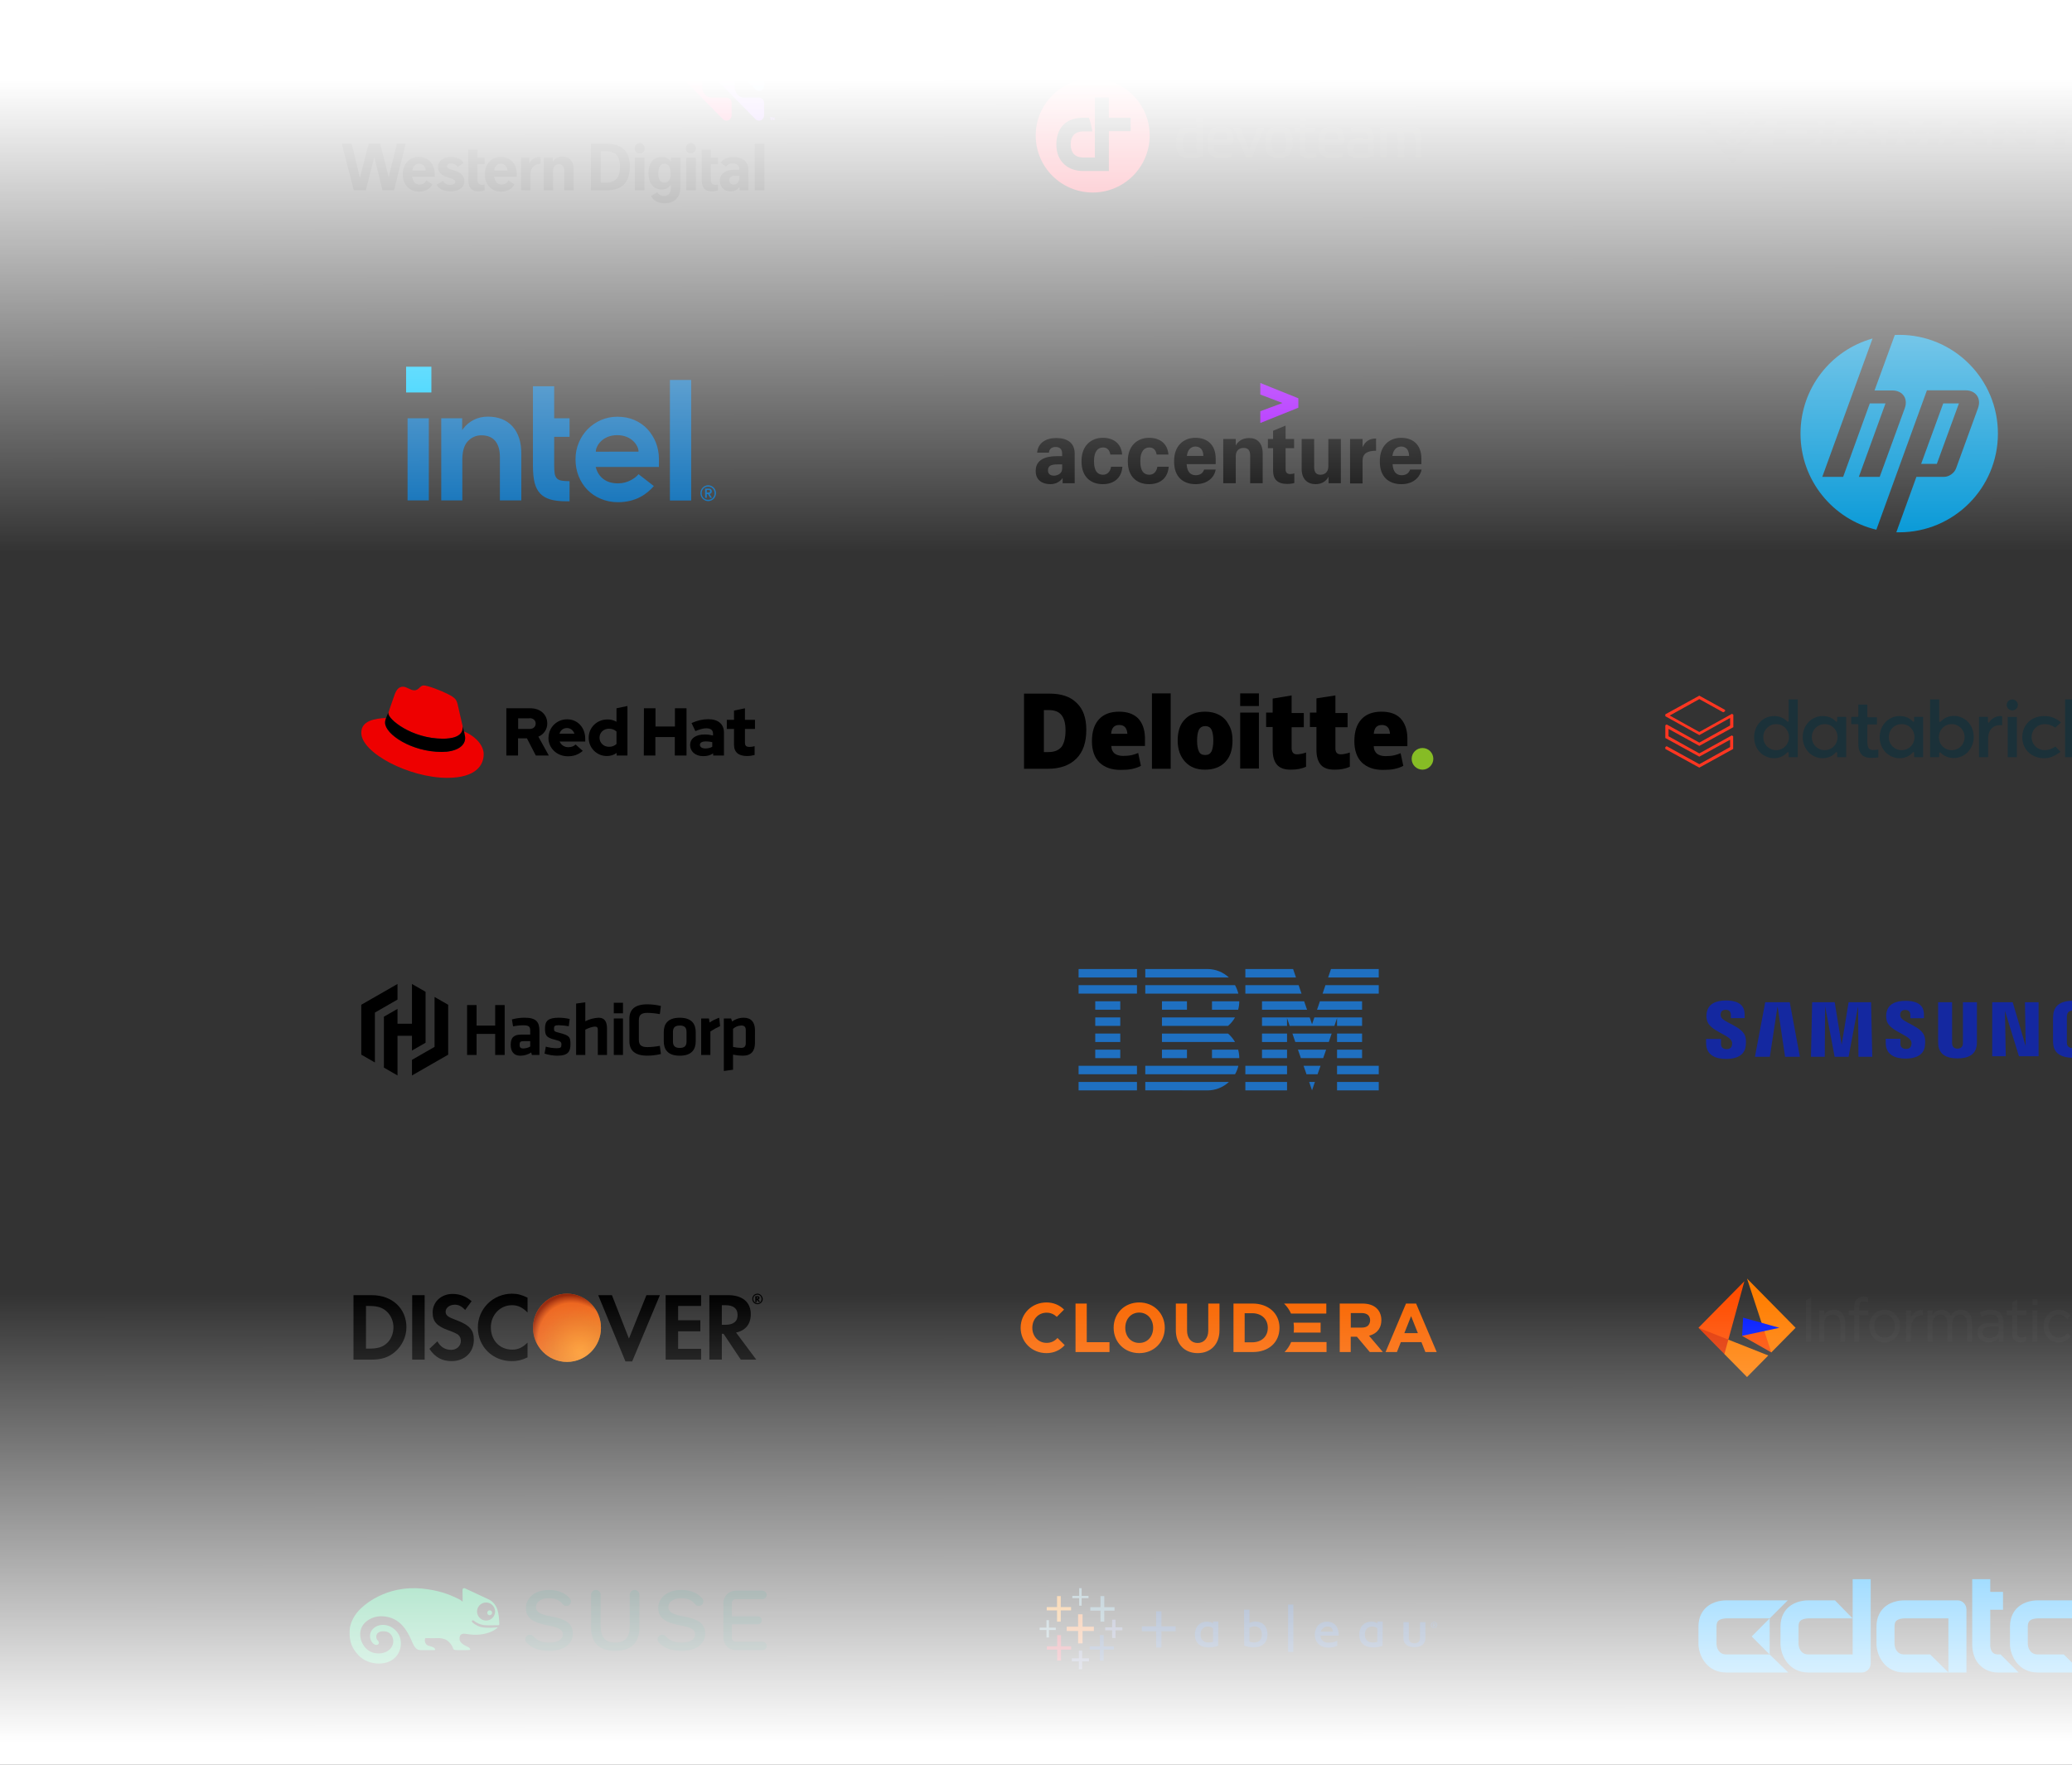 <svg xmlns="http://www.w3.org/2000/svg" fill="none" viewBox="0 0 862 734" height="734" width="862">
<rect x="0" y="0" width="862" height="734" fill="#333333" stroke="none"/>
<path fill="#00A0FF" d="M774.452 695.62H752.394C744.287 695.62 740.975 688.764 740.734 684.16C740.734 684.09 740.724 684.03 740.724 683.96V676.464C740.724 672.471 742.406 670.019 743.817 668.678C747.05 665.615 751.533 665.595 752.464 665.595H763.383L770.709 673.101H752.394C752.324 673.101 752.264 673.111 752.194 673.111C751.673 673.111 749.882 673.251 748.971 674.142C748.791 674.322 748.231 674.863 748.231 676.464V683.83C748.331 685.151 748.981 688.113 752.394 688.113H770.749V656.788H778.255V691.867C778.255 693.938 776.534 695.62 774.452 695.62ZM810.612 695.62H792.297C784.19 695.62 780.897 688.764 780.657 684.16V676.464C780.657 672.471 782.328 670.019 783.74 668.678C786.962 665.615 791.436 665.595 792.367 665.595H814.365C816.436 665.595 818.088 667.316 818.088 669.388V695.62H810.581V673.101H792.297C792.226 673.101 792.166 673.111 792.096 673.111C791.576 673.111 789.805 673.251 788.884 674.142C788.704 674.322 788.163 674.863 788.163 676.464V683.83C788.263 685.151 788.884 688.113 792.297 688.113H802.985L810.612 695.62ZM866.127 695.62H847.812C839.705 695.62 836.423 688.764 836.182 684.16C836.182 684.09 836.202 684.03 836.202 683.96V676.464C836.202 672.471 837.864 670.019 839.265 668.678C842.488 665.615 846.941 665.595 847.882 665.595H869.88C871.952 665.595 873.633 667.316 873.633 669.388V695.62H866.127V673.101H847.812C847.742 673.101 847.682 673.111 847.612 673.111C847.081 673.101 845.28 673.251 844.369 674.142C844.189 674.322 843.609 674.863 843.609 676.464V683.83C843.709 685.151 844.399 688.113 847.812 688.113H858.601L866.127 695.62Z"></path>
<path fill="#00A0FF" d="M832.299 688.114H831.299C829.607 688.114 829.067 687.344 828.887 687.163C828.096 686.353 827.966 684.601 827.976 684.171C827.976 684.101 827.996 684.031 827.996 683.961V669.499H833.3V662.093H827.996V656.789H820.49V683.901C820.49 684.821 820.49 689.205 823.422 692.308C824.763 693.729 827.215 695.63 831.299 695.63H839.806L832.299 688.114ZM743.967 695.62H718.256C710.15 695.62 706.847 688.765 706.607 684.161C706.607 684.091 706.597 684.031 706.597 683.961V676.465C706.597 672.471 708.278 670.019 709.689 668.678C712.912 665.616 717.396 665.596 718.326 665.596H743.767L736.241 673.102H718.256C718.186 673.102 718.126 673.112 718.056 673.112C717.536 673.112 715.754 673.252 714.833 674.143C714.653 674.323 714.103 674.863 714.103 676.465V683.831C714.203 685.152 714.843 688.114 718.256 688.114H736.241L743.967 695.62Z"></path>
<path fill="#00A0FF" d="M728.745 680.628L736.221 688.124V673.082L728.745 680.628Z"></path>
<path fill="black" d="M154.745 538.676H147.058V565.485H154.639C158.69 565.485 161.6 564.544 164.201 562.358C167.216 559.853 169.083 555.997 169.083 552.027C169.083 544.202 163.165 538.676 154.745 538.676ZM160.777 558.813C159.114 560.27 157.035 560.9 153.611 560.9H152.258V543.162H153.611C156.937 543.162 159.015 543.784 160.777 545.356C162.644 547.025 163.687 549.53 163.687 552.035C163.679 554.638 162.644 557.242 160.777 558.813Z"></path>
<path fill="black" d="M176.665 538.676H171.472V565.485H176.665V538.676Z"></path>
<path fill="black" d="M189.446 548.9C186.332 547.754 185.394 547.025 185.394 545.56C185.394 543.89 187.057 542.638 189.242 542.638C190.799 542.638 192.046 543.261 193.505 544.832L196.203 541.181C193.92 539.2 191.32 538.152 188.305 538.152C183.528 538.152 179.99 541.492 179.99 545.872C179.99 549.629 181.653 551.503 186.536 553.28C188.614 554.008 189.65 554.532 190.171 554.843C191.207 555.465 191.728 556.513 191.728 557.659C191.728 559.853 189.96 561.416 187.677 561.416C185.183 561.416 183.21 560.164 181.963 557.872L178.637 560.999C181.026 564.543 183.936 566.107 187.881 566.107C193.286 566.107 197.125 562.456 197.125 557.242C197.133 553.075 195.372 551.094 189.446 548.9Z"></path>
<path fill="black" d="M198.796 552.133C198.796 560.064 204.926 566.114 212.923 566.114C215.205 566.114 217.08 565.696 219.468 564.55V558.395C217.39 560.482 215.523 561.317 213.134 561.317C207.836 561.317 204.2 557.453 204.2 552.034C204.2 546.926 208.047 542.85 212.93 542.85C215.425 542.85 217.291 543.685 219.476 545.878V539.723C217.193 538.577 215.319 538.053 213.036 538.053C205.137 538.045 198.796 544.307 198.796 552.133Z"></path>
<path fill="black" d="M261.652 556.726L254.585 538.676H248.871L260.193 566.221H263.005L274.532 538.676H268.923L261.652 556.726Z"></path>
<path fill="black" d="M276.92 565.485H291.675V560.999H282.121V553.697H291.365V549.105H282.121V543.162H291.675V538.676H276.92V565.485Z"></path>
<path fill="black" d="M312.347 546.6C312.347 541.591 308.915 538.668 302.891 538.668H295.106V565.477H300.299V554.744H301.024L308.19 565.492H314.63L306.217 554.221C310.17 553.386 312.347 550.676 312.347 546.6ZM301.856 550.987H300.299V542.851H301.856C305.076 542.851 306.844 544.209 306.844 546.813C306.95 549.522 305.181 550.987 301.856 550.987Z"></path>
<path fill="url(#paint0_linear_1_9234)" d="M235.884 566.421C243.686 566.421 250.011 560.07 250.011 552.235C250.011 544.4 243.686 538.049 235.884 538.049C228.082 538.049 221.757 544.4 221.757 552.235C221.757 560.07 228.082 566.421 235.884 566.421Z"></path>
<path fill="url(#paint1_radial_1_9234)" d="M235.884 566.429C243.684 566.429 250.011 560.076 250.011 552.243C250.011 544.41 243.692 538.049 235.884 538.049C228.076 538.049 221.757 544.402 221.757 552.235C221.757 560.068 228.084 566.429 235.884 566.429Z" opacity="0.65"></path>
<path fill="black" d="M315.986 539.826C315.986 539.302 315.676 539.097 315.048 539.097H314.216V541.603H314.836V540.555L315.562 541.497H316.288L315.457 540.457C315.782 540.449 315.986 540.138 315.986 539.826ZM314.95 540.138L314.844 539.515H314.95C315.26 539.515 315.366 539.621 315.366 539.826C315.366 540.031 315.154 540.138 314.95 540.138Z"></path>
<path fill="black" d="M315.154 538.049C313.906 538.049 312.969 538.99 312.969 540.243C312.969 541.495 313.906 542.436 315.154 542.436C316.295 542.436 317.338 541.495 317.338 540.243C317.232 539.089 316.295 538.049 315.154 538.049ZM315.154 542.011C314.216 542.011 313.385 541.176 313.385 540.235C313.385 539.195 314.111 538.459 315.154 538.459C316.091 538.459 316.816 539.294 316.816 540.235C316.816 541.282 316.091 542.011 315.154 542.011Z"></path>
<path fill="#EE0000" d="M184.302 307.234C187.676 307.234 192.495 306.54 192.495 302.59C192.495 302.27 192.495 302.003 192.388 301.682L190.406 293.035C189.925 291.114 189.55 290.26 186.176 288.605C183.606 287.271 177.931 285.082 176.271 285.082C174.718 285.082 174.236 287.11 172.415 287.11C170.648 287.11 169.31 285.616 167.65 285.616C166.044 285.616 164.973 286.683 164.17 288.925C164.17 288.925 161.921 295.277 161.653 296.185C161.599 296.345 161.599 296.505 161.599 296.718C161.546 299.174 171.291 307.234 184.302 307.234ZM193.03 304.191C193.512 306.38 193.512 306.593 193.512 306.913C193.512 310.65 189.282 312.732 183.767 312.732C171.184 312.732 160.207 305.366 160.207 300.562C160.207 299.868 160.368 299.227 160.636 298.587C156.138 298.853 150.302 299.601 150.302 304.778C150.302 313.159 170.274 323.514 186.069 323.514C198.17 323.514 201.222 318.069 201.222 313.746C201.276 310.33 198.331 306.486 193.03 304.191Z"></path>
<path fill="black" d="M193.03 304.191C193.512 306.379 193.512 306.593 193.512 306.913C193.512 310.65 189.282 312.731 183.767 312.731C171.184 312.731 160.207 305.365 160.207 300.561C160.207 299.867 160.368 299.227 160.636 298.586L161.599 296.184C161.546 296.344 161.546 296.505 161.546 296.718C161.546 299.173 171.237 307.234 184.302 307.234C187.676 307.234 192.495 306.54 192.495 302.59C192.495 302.269 192.495 302.002 192.388 301.682L193.03 304.191Z"></path>
<path fill="black" d="M305.367 309.742C305.367 312.891 307.294 314.439 310.775 314.439C311.846 314.439 312.916 314.279 313.934 314.012V310.329C313.291 310.543 312.595 310.649 311.899 310.649C310.453 310.649 309.918 310.222 309.918 308.834V303.176H314.094V299.387H309.918V294.583L305.367 295.543V299.387H302.368V303.176H305.367V309.742ZM291.177 309.795C291.177 308.834 292.141 308.354 293.64 308.354C294.551 308.354 295.461 308.461 296.318 308.674V310.596C295.461 311.076 294.444 311.29 293.48 311.29C292.088 311.29 291.177 310.703 291.177 309.795ZM292.569 314.492C294.176 314.492 295.461 314.172 296.692 313.318V314.226H301.19V304.724C301.19 301.095 298.727 299.12 294.658 299.12C292.355 299.12 290.106 299.654 287.697 300.721L289.303 304.084C291.07 303.337 292.516 302.91 293.801 302.91C295.675 302.91 296.639 303.657 296.639 305.151V305.899C295.514 305.632 294.39 305.472 293.266 305.472C289.41 305.472 287.108 307.073 287.108 309.955C287.161 312.518 289.25 314.492 292.569 314.492ZM267.832 314.226H272.651V306.539H280.736V314.226H285.609V294.583H280.79V302.162H272.704V294.583H267.885L267.832 314.226ZM249.412 306.806C249.412 304.671 251.126 303.07 253.321 303.07C254.499 303.07 255.624 303.443 256.48 304.244V309.422C255.624 310.222 254.499 310.649 253.321 310.596C251.126 310.596 249.412 308.941 249.412 306.806ZM256.534 314.226H261.032V293.622L256.48 294.583V300.187C255.302 299.547 254.017 299.173 252.679 299.226C248.342 299.226 244.915 302.589 244.915 306.806C244.861 310.97 248.181 314.386 252.357 314.439C252.411 314.439 252.465 314.439 252.518 314.439C253.964 314.439 255.356 314.012 256.534 313.158V314.226ZM235.866 302.803C237.311 302.803 238.489 303.71 238.971 305.151H232.76C233.188 303.71 234.313 302.803 235.866 302.803ZM228.155 306.859C228.155 311.183 231.689 314.546 236.24 314.546C238.757 314.546 240.578 313.852 242.452 312.304L239.453 309.635C238.757 310.382 237.686 310.756 236.455 310.756C234.848 310.809 233.403 309.849 232.814 308.407H243.469V307.287C243.469 302.589 240.31 299.173 235.973 299.173C231.743 299.12 228.262 302.483 228.209 306.699C228.155 306.699 228.155 306.753 228.155 306.859ZM220.338 298.693C221.944 298.693 222.854 299.707 222.854 300.935C222.854 302.162 221.944 303.176 220.338 303.176H215.572V298.746H220.338V298.693ZM210.7 314.226H215.519V307.073H219.213L222.908 314.226H228.316L223.979 306.379C226.228 305.472 227.727 303.283 227.673 300.828C227.673 297.305 224.889 294.583 220.713 294.583H210.646V314.226H210.7Z"></path>
<path fill="#1F70C1" d="M448.72 449.993H473V453.495H448.72V449.993Z"></path>
<path fill="#1F70C1" d="M448.72 443.275H473V446.79H448.72V443.275Z"></path>
<path fill="#1F70C1" d="M455.646 436.57H466.061V440.085H455.646V436.57Z"></path>
<path fill="#1F70C1" d="M455.646 429.864H466.061V433.379H455.646V429.864Z"></path>
<path fill="#1F70C1" d="M455.646 423.157H466.061V426.672H455.646V423.157Z"></path>
<path fill="#1F70C1" d="M455.646 416.44H466.061V419.955H455.646V416.44Z"></path>
<path fill="#1F70C1" d="M473 409.734H448.72V413.249H473V409.734Z"></path>
<path fill="#1F70C1" d="M473 403.028H448.72V406.543H473V403.028Z"></path>
<path fill="#1F70C1" d="M476.463 446.79H513.803C514.434 445.706 514.904 444.522 515.189 443.275H476.463V446.79Z"></path>
<path fill="#1F70C1" d="M510.897 429.864H483.402V433.379H513.803C513.012 432.033 512.035 430.849 510.897 429.864Z"></path>
<path fill="#1F70C1" d="M483.402 423.157V426.672H510.897C512.059 425.688 513.036 424.504 513.803 423.157H483.402Z"></path>
<path fill="#1F70C1" d="M513.803 409.734H476.463V413.249H515.189C514.867 412.003 514.397 410.819 513.803 409.734Z"></path>
<path fill="#1F70C1" d="M502.325 403.027H476.463V406.542H511.243C508.918 404.373 505.764 403.027 502.325 403.027Z"></path>
<path fill="#1F70C1" d="M493.803 416.44H483.402V419.955H493.803V416.44Z"></path>
<path fill="#1F70C1" d="M504.217 419.955H515.102C515.411 418.833 515.572 417.649 515.572 416.44H504.217V419.955Z"></path>
<path fill="#1F70C1" d="M483.402 436.57H493.803V440.085H483.402V436.57Z"></path>
<path fill="#1F70C1" d="M504.217 436.57V440.085H515.572C515.572 438.876 515.411 437.692 515.102 436.57H504.217Z"></path>
<path fill="#1F70C1" d="M476.463 453.47L502.325 453.508C505.789 453.508 508.918 452.162 511.255 449.993H476.463V453.47Z"></path>
<path fill="#1F70C1" d="M518.095 449.993H535.436V453.495H518.095V449.993Z"></path>
<path fill="#1F70C1" d="M518.095 443.275H535.436V446.79H518.095V443.275Z"></path>
<path fill="#1F70C1" d="M525.022 436.57H535.436V440.085H525.022V436.57Z"></path>
<path fill="#1F70C1" d="M525.022 429.864H535.436V433.379H525.022V429.864Z"></path>
<path fill="#1F70C1" d="M540.26 409.734H518.095V413.249H541.459L540.26 409.734Z"></path>
<path fill="#1F70C1" d="M537.959 403.027H518.095V406.542H539.159L537.959 403.027Z"></path>
<path fill="#1F70C1" d="M556.24 449.993H573.593V453.495H556.24V449.993Z"></path>
<path fill="#1F70C1" d="M556.24 443.275H573.593V446.79H556.24V443.275Z"></path>
<path fill="#1F70C1" d="M556.24 436.57H566.654V440.085H556.24V436.57Z"></path>
<path fill="#1F70C1" d="M556.24 429.864H566.654V433.379H556.24V429.864Z"></path>
<path fill="#1F70C1" d="M556.24 426.672H566.654V423.157H556.24H546.815L545.838 425.999L544.861 423.157H535.436H525.022V426.672H535.436V423.444L536.537 426.672H555.139L556.24 423.444V426.672Z"></path>
<path fill="#1F70C1" d="M566.654 416.44H549.116L547.916 419.955H566.654V416.44Z"></path>
<path fill="#1F70C1" d="M553.729 403.027L552.529 406.542H573.592V403.027H553.729Z"></path>
<path fill="#1F70C1" d="M545.837 453.47L547.037 449.993H544.638L545.837 453.47Z"></path>
<path fill="#1F70C1" d="M543.537 446.79H548.138L549.375 443.275H542.313L543.537 446.79Z"></path>
<path fill="#1F70C1" d="M541.199 440.085H550.476L551.7 436.57H539.975L541.199 440.085Z"></path>
<path fill="#1F70C1" d="M538.874 433.379H552.813L554.001 429.864H537.674L538.874 433.379Z"></path>
<path fill="#1F70C1" d="M525.022 419.955H543.76L542.56 416.44H525.022V419.955Z"></path>
<path fill="#1F70C1" d="M550.229 413.249H573.593V409.734H551.416L550.229 413.249Z"></path>
<path fill="#1428A0" d="M715.883 422.689C715.765 422.223 715.795 421.757 715.854 421.495C716.001 420.767 716.503 419.98 717.948 419.98C719.304 419.98 720.071 420.796 720.071 422.049C720.071 422.456 720.071 423.447 720.071 423.447H725.793V421.845C725.822 416.892 721.31 416.105 718.066 416.105C713.996 416.105 710.663 417.446 710.044 421.145C709.867 422.165 709.838 423.068 710.103 424.204C711.106 428.837 719.275 430.177 720.455 433.119C720.691 433.673 720.602 434.372 720.514 434.809C720.337 435.566 719.806 436.353 718.272 436.353C716.827 436.353 715.972 435.537 715.972 434.284V432.099H709.779V433.847C709.779 438.916 713.819 440.431 718.125 440.431C722.283 440.431 725.675 439.033 726.235 435.246C726.501 433.294 726.294 432.012 726.206 431.546C725.262 426.739 716.532 425.341 715.883 422.689ZM790.587 422.719C790.498 422.282 790.528 421.786 790.557 421.553C790.734 420.825 791.206 420.038 792.651 420.038C793.978 420.038 794.745 420.854 794.745 422.078C794.745 422.486 794.745 423.476 794.745 423.476H800.407V421.903C800.407 417.009 795.984 416.251 792.769 416.251C788.729 416.251 785.426 417.562 784.806 421.233C784.659 422.223 784.6 423.126 784.865 424.263C785.838 428.837 793.919 430.177 795.099 433.09C795.305 433.643 795.246 434.343 795.128 434.75C794.951 435.508 794.45 436.265 792.916 436.265C791.501 436.265 790.616 435.45 790.616 434.226V432.041H784.511V433.76C784.511 438.771 788.493 440.286 792.769 440.286C796.868 440.286 800.26 438.887 800.791 435.158C801.056 433.206 800.85 431.954 800.761 431.488C799.847 426.768 791.235 425.37 790.587 422.719ZM842.728 435.1L837.331 416.834H828.808V439.295H834.441L834.117 420.446L839.927 439.295H848.096V416.834H842.434L842.728 435.1ZM734.375 416.834L730.099 439.528H736.292L739.506 418.523L742.633 439.528H748.796L744.579 416.834H734.375ZM769.057 416.834L766.167 434.576L763.277 416.834H753.899L753.397 439.528H759.148L759.296 418.523L763.248 439.528H769.057L773.009 418.523L773.157 439.528H778.908L778.406 416.834H769.057ZM822.438 416.834H816.628V433.614C816.628 433.906 816.628 434.226 816.569 434.488C816.451 435.042 815.979 436.149 814.357 436.149C812.765 436.149 812.293 435.071 812.175 434.488C812.116 434.255 812.116 433.906 812.116 433.614V416.834H806.306V433.09C806.306 433.498 806.335 434.372 806.365 434.576C806.778 438.8 810.14 440.198 814.357 440.198C818.575 440.198 821.966 438.829 822.379 434.576C822.408 434.343 822.467 433.498 822.438 433.09V416.834ZM862.311 426.768V430.089H864.671V433.381C864.671 433.673 864.671 433.993 864.612 434.255C864.523 434.867 863.933 435.916 862.252 435.916C860.601 435.916 860.011 434.867 859.922 434.255C859.893 433.993 859.863 433.673 859.863 433.381V423.01C859.863 422.631 859.893 422.253 859.981 421.932C860.099 421.379 860.601 420.301 862.252 420.301C864.022 420.301 864.435 421.437 864.553 421.932C864.612 422.253 864.612 422.806 864.612 422.806V424.059H870.392V423.301C870.392 423.301 870.421 422.515 870.362 421.786C869.92 417.562 866.352 416.222 862.282 416.222C858.212 416.222 854.732 417.591 854.23 421.816C854.171 422.194 854.112 422.893 854.112 423.33V432.857C854.112 433.265 854.112 433.585 854.201 434.343C854.584 438.479 858.212 439.936 862.282 439.936C866.381 439.936 869.979 438.479 870.362 434.343C870.421 433.585 870.451 433.265 870.451 432.857V426.768H862.311Z"></path>
<path fill="black" d="M206.01 438.768V430.016H198.266V438.768H194.322V418.015H198.266V426.551H206.01V418.015H209.953V438.768H206.01Z"></path>
<path fill="black" d="M224.408 438.768H221.277L220.994 437.741C219.64 438.616 218.061 439.081 216.447 439.082C213.655 439.082 212.465 437.181 212.465 434.563C212.465 431.478 213.813 430.294 216.916 430.294H220.583V428.703C220.583 427.022 220.114 426.43 217.67 426.43C216.248 426.44 214.83 426.591 213.439 426.881L212.969 423.984C214.675 423.515 216.436 423.274 218.206 423.267C223.001 423.267 224.412 424.948 224.412 428.754L224.408 438.768ZM220.583 433.034H217.764C216.51 433.034 216.167 433.375 216.167 434.531C216.167 435.59 216.51 436.06 217.705 436.06C218.717 436.044 219.708 435.774 220.587 435.276L220.583 433.034Z"></path>
<path fill="black" d="M231.81 439.078C230.02 439.049 228.244 438.754 226.542 438.204L227.074 435.308C228.553 435.728 230.082 435.948 231.62 435.962C233.312 435.962 233.564 435.57 233.564 434.434C233.564 433.501 233.375 433.03 230.899 432.439C227.169 431.533 226.731 430.6 226.731 427.673C226.731 424.619 228.079 423.279 232.437 423.279C233.978 423.28 235.514 423.458 237.015 423.808L236.62 426.83C235.234 426.576 233.83 426.43 232.421 426.395C230.761 426.395 230.477 426.787 230.477 427.704C230.477 428.919 230.571 429.013 232.642 429.542C236.916 430.667 237.326 431.227 237.326 434.328C237.326 437.271 236.415 439.078 231.81 439.078Z"></path>
<path fill="black" d="M248.706 438.769V428.186C248.706 427.375 248.363 426.971 247.483 426.971C246.545 426.971 244.881 427.532 243.501 428.249V438.769H239.676V417.392L243.501 416.863V424.745C245.232 423.861 247.136 423.361 249.08 423.279C251.62 423.279 252.527 425.054 252.527 427.767V438.769H248.706Z"></path>
<path fill="black" d="M255.35 421.444V417.051H259.175V421.444H255.35ZM255.35 438.768V423.592H259.175V438.768H255.35Z"></path>
<path fill="black" d="M261.841 423.718C261.841 419.916 264.064 417.705 269.269 417.705C271.182 417.705 273.087 417.935 274.944 418.391L274.51 421.785C272.819 421.467 271.104 421.29 269.384 421.256C266.655 421.256 265.78 422.193 265.78 424.392V432.368C265.78 434.578 266.659 435.503 269.384 435.503C271.104 435.47 272.819 435.293 274.51 434.974L274.947 438.372C273.091 438.828 271.186 439.059 269.273 439.058C264.068 439.058 261.845 436.848 261.845 433.046L261.841 423.718Z"></path>
<path fill="black" d="M282.79 439.078C277.554 439.078 276.146 436.213 276.146 433.097V429.264C276.146 426.148 277.558 423.283 282.79 423.283C288.023 423.283 289.434 426.148 289.434 429.264V433.097C289.423 436.213 288.015 439.078 282.79 439.078ZM282.79 426.536C280.752 426.536 279.971 427.441 279.971 429.154V433.222C279.971 434.935 280.76 435.841 282.79 435.841C284.821 435.841 285.61 434.935 285.61 433.222V429.138C285.602 427.426 284.817 426.52 282.79 426.52V426.536Z"></path>
<path fill="black" d="M299.58 426.771C298.176 427.403 296.824 428.142 295.534 428.982V438.78H291.709V423.592H294.939L295.191 425.274C296.435 424.436 297.785 423.766 299.205 423.279L299.58 426.771Z"></path>
<path fill="black" d="M314.083 433.72C314.083 437.087 312.576 439.078 309.035 439.078C307.665 439.064 306.3 438.917 304.958 438.639V444.91L301.133 445.439V423.592H304.174L304.568 424.87C305.961 423.836 307.655 423.279 309.394 423.283C312.466 423.283 314.094 425.09 314.094 428.551L314.083 433.72ZM304.962 435.433C306.075 435.677 307.21 435.808 308.349 435.825C309.729 435.825 310.262 435.17 310.262 433.799V428.449C310.262 427.202 309.793 426.516 308.381 426.516C307.115 426.562 305.905 427.047 304.962 427.888V435.433Z"></path>
<path fill="black" d="M165.372 409.243L150.302 417.886V417.89V438.639L155.964 441.888V421.135L165.372 415.734V409.243Z"></path>
<path fill="black" d="M171.385 409.243V425.772H165.372V419.602L159.71 422.852V444.028L165.372 447.286V430.804H171.385V436.93L177.048 433.685V412.492L171.385 409.243Z"></path>
<path fill="black" d="M171.385 447.293L186.456 438.65V438.642V417.897L180.793 414.647V435.401L171.385 440.802V447.293Z"></path>
<path fill="#1F447E" d="M522.359 674.423C521.775 674.423 520.847 674.561 519.782 674.973V669.472H517.548L517.617 684.463C518.957 684.91 520.194 685.151 521.5 685.151C525.211 685.151 527.307 683.157 527.307 679.787C527.341 676.521 525.348 674.423 522.359 674.423ZM521.74 683.122C521.122 683.122 520.469 682.985 519.782 682.744V677.002C520.331 676.761 521.122 676.452 521.912 676.452C523.767 676.452 524.97 677.69 524.97 679.787C525.004 681.919 523.802 683.122 521.74 683.122Z"></path>
<path fill="#1F447E" d="M538.062 667.34H535.863V687.042H538.062V667.34Z"></path>
<path fill="#1F447E" d="M552.081 674.458C549.057 674.458 547.099 676.625 546.996 679.685C546.892 682.504 548.542 684.877 551.944 685.22C553.662 685.392 555.036 685.117 556.342 684.464V682.367C555.345 682.986 553.49 683.295 552.218 683.192C550.638 683.054 549.504 682.16 549.332 680.269H556.926C557.063 676.797 555.242 674.458 552.081 674.458ZM549.47 678.619C549.916 677.244 551.153 676.418 552.459 676.487C553.73 676.556 554.452 677.278 554.521 678.619H549.47Z"></path>
<path fill="#1F447E" d="M586.099 681.163V674.665H583.865V681.438C583.865 683.707 585.618 685.083 588.435 685.083C591.219 685.083 593.005 683.707 593.005 681.438V674.665H590.772V681.163C590.772 682.745 589.844 683.467 588.435 683.467C587.026 683.467 586.099 682.745 586.099 681.163Z"></path>
<path fill="#1F447E" d="M504.663 674.389V675.145C503.907 674.664 503.082 674.457 502.086 674.457C499.131 674.457 497.103 676.555 497.103 679.821C497.103 683.225 499.199 685.219 502.91 685.185C504.319 685.185 505.865 684.91 506.793 684.497L506.862 674.423H504.663V674.389ZM504.628 682.881C503.838 683.088 503.22 683.122 502.739 683.122C500.677 683.156 499.474 681.919 499.474 679.821C499.474 677.724 500.677 676.486 502.532 676.486C503.288 676.486 503.976 676.727 504.663 677.208L504.628 682.881Z"></path>
<path fill="#1F447E" d="M573.041 674.389V675.145C572.285 674.664 571.461 674.457 570.464 674.457C567.509 674.457 565.482 676.555 565.482 679.821C565.482 683.225 567.578 685.219 571.289 685.185C572.698 685.185 574.244 684.91 575.172 684.497L575.241 674.423H573.041V674.389ZM572.973 682.881C572.182 683.088 571.495 683.122 571.083 683.122C569.021 683.122 567.818 681.919 567.818 679.821C567.818 677.724 569.021 676.486 570.877 676.486C571.633 676.486 572.32 676.727 573.007 677.208L572.973 682.881Z"></path>
<path fill="#1F447E" d="M480.988 676.417H475.043V678.446H480.988V685.22H483.187V678.446H489.097V676.417H483.187V670.16H480.988V676.417Z"></path>
<path fill="#1F447E" d="M596.613 674.561C595.892 674.561 595.307 675.145 595.307 675.867C595.307 676.624 595.892 677.174 596.613 677.174C597.335 677.174 597.919 676.589 597.919 675.867C597.919 675.145 597.335 674.561 596.613 674.561ZM596.613 677.002C596.029 677.002 595.548 676.521 595.548 675.867C595.548 675.248 596.029 674.767 596.613 674.767C597.197 674.767 597.678 675.283 597.678 675.902C597.678 676.521 597.232 677.002 596.613 677.002Z"></path>
<path fill="#1F447E" d="M597.095 676.281C597.061 676.074 596.992 675.937 596.854 675.937C597.026 675.902 597.129 675.765 597.129 675.593C597.129 675.455 597.095 675.352 596.992 675.283C596.889 675.214 596.751 675.18 596.545 675.18C596.373 675.18 596.27 675.18 596.132 675.214V676.694H596.373V676.006H596.545C596.717 676.006 596.82 676.074 596.854 676.281C596.889 676.487 596.923 676.625 596.957 676.659H597.198C597.198 676.59 597.129 676.522 597.095 676.281ZM596.545 675.834H596.373V675.318C596.407 675.318 596.476 675.318 596.545 675.318C596.82 675.318 596.889 675.455 596.889 675.593C596.889 675.765 596.751 675.834 596.545 675.834Z"></path>
<path fill="#E8762C" d="M455.079 678.343H450.371V683.5H448.516V678.343H443.774V676.555H448.516V671.397H450.371V676.555H455.079V678.343Z"></path>
<path fill="#C72035" d="M445.63 684.704H441.403V680.062H439.822V684.704H435.527V686.079H439.822V690.652H441.403V686.079H445.63V684.704Z"></path>
<path fill="#59879B" d="M463.669 668.44H459.408V663.833H457.828V668.44H453.601V669.884H457.828V674.457H459.408V669.884H463.669V668.44Z"></path>
<path fill="#5B6591" d="M453.052 689.723H450.2V686.526H448.825V689.723H445.905V690.961H448.825V694.227H450.2V690.961H453.052V689.723Z"></path>
<path fill="#EB912C" d="M445.595 668.405H441.3V663.833H439.754V668.405H435.458V669.781H439.754V674.457H441.3V669.781H445.595V668.405Z"></path>
<path fill="#5B6591" d="M466.933 676.829H464.081V673.632H462.672V676.829H459.786V678.067H462.672V681.265H464.081V678.067H466.933V676.829Z"></path>
<path fill="#1F447E" d="M463.394 684.704H459.168V680.062H457.587V684.704H453.326V686.079H457.587V690.652H459.168V686.079H463.394V684.704Z"></path>
<path fill="#7099A6" d="M452.845 663.73H449.993V660.532H448.963V663.73H446.111V664.692H448.963V667.821H449.993V664.692H452.845V663.73Z"></path>
<path fill="#7099A6" d="M439.238 676.967H436.386V673.838H435.356V676.967H432.504V677.93H435.356V681.059H436.386V677.93H439.238V676.967Z"></path>
<path fill="#3C3C3A" d="M554.064 52.746C551.275 52.746 548.415 53.533 548.415 59.433C548.415 61.757 548.736 63.188 549.523 64.153C550.346 65.226 551.704 65.726 553.778 65.726C555.28 65.726 556.818 65.619 558.319 65.404L558.534 65.369V63.509H554.386C551.955 63.509 551.132 62.866 551.132 60.935V60.22H557.676C558.677 60.22 559.321 59.54 559.321 58.503V57.752C559.285 54.427 557.497 52.746 554.064 52.746ZM556.674 58.182H551.096V57.681C551.096 56.465 551.526 54.999 553.528 54.999H554.529C556.317 54.999 556.674 56.072 556.674 57.681V58.182ZM532.396 52.746H531.788C528.033 52.746 526.353 54.785 526.353 59.397C526.353 63.188 527.282 65.726 531.788 65.726H532.396C536.079 65.726 537.795 63.652 537.795 59.254C537.795 54.677 536.186 52.746 532.396 52.746ZM535.077 60.255C535.077 62.58 534.326 63.545 532.431 63.545H531.752C529.499 63.545 529.106 62.544 529.106 59.683V58.825C529.106 55.786 529.714 54.964 531.895 54.964H532.288C534.326 54.964 535.077 55.536 535.077 58.825V60.255ZM507.938 52.746C505.149 52.746 502.288 53.533 502.288 59.433C502.288 61.757 502.61 63.188 503.361 64.153C504.183 65.226 505.542 65.726 507.616 65.726C509.118 65.726 510.655 65.619 512.157 65.404L512.372 65.369V63.509H508.224C505.792 63.509 504.97 62.866 504.97 60.935V60.22H511.514C512.515 60.22 513.158 59.54 513.158 58.503V57.752C513.194 54.427 511.406 52.746 507.938 52.746ZM510.584 58.182H505.006V57.681C505.006 56.465 505.435 54.999 507.437 54.999H508.438C510.226 54.999 510.584 56.072 510.584 57.681V58.182ZM497.747 48.956V53.033H494.171C491.74 53.068 489.344 53.712 489.344 59.433C489.344 65.261 491.597 65.691 494.779 65.691C496.603 65.691 498.391 65.583 500.179 65.333L500.393 65.297V48.956H497.747ZM497.747 63.438H494.851C492.67 63.438 492.098 62.723 492.098 60.077V58.611C492.098 56.179 492.884 55.357 495.065 55.357H497.747V63.438ZM566.579 52.746C565.22 52.746 563.826 52.854 562.467 53.033L562.253 53.068V55.035H566.758C568.403 55.035 569.011 55.607 569.011 57.18V57.788C567.723 57.609 566.436 57.502 565.149 57.502C563.111 57.502 560.393 57.967 560.393 61.829C560.393 65.44 562.61 65.726 565.506 65.726C567.437 65.726 569.368 65.547 571.299 65.261L571.514 65.226L571.549 57.109C571.549 53.283 569.189 52.746 566.579 52.746ZM569.011 63.438H564.934C563.647 63.438 563.146 63.009 563.146 61.9V61.435C563.146 60.291 563.754 59.791 565.077 59.791H569.011V63.438ZM519.702 62.258L515.876 53.068H513.158L518.307 65.476H520.918L525.959 53.068H523.313L519.702 62.258ZM543.158 61.721V55.106H546.949V53.033H543.194V49.135H540.691V53.033H538.689V55.142H540.548V61.793C540.548 63.76 541.013 65.798 544.338 65.798C545.375 65.798 546.412 65.655 547.413 65.404L547.592 65.369V63.509H544.982C543.552 63.474 543.158 63.08 543.158 61.721ZM586.603 52.711C585.173 52.746 583.742 52.89 582.348 53.211C581.454 52.746 580.417 52.711 579.38 52.711C577.628 52.746 575.876 52.925 574.16 53.211V65.44H576.806V55.071H579.237C581.025 55.071 581.561 55.643 581.561 57.645V65.476H584.207V56.93C584.207 56.322 584.136 55.679 583.921 55.106H586.174C588.176 55.106 588.82 55.714 588.82 57.681V65.476H591.43V57.037C591.502 52.711 588.212 52.711 586.603 52.711Z"></path>
<path fill="#F8485E" d="M454.625 32.651C441.537 32.616 430.918 43.236 430.882 56.322C430.846 69.41 441.466 80.029 454.553 80.065C467.64 80.101 478.26 69.481 478.296 56.394V56.358C478.296 43.271 467.712 32.687 454.625 32.651ZM470.393 54.57H461.311V71.126H450.548C444.72 71.126 439.464 67.586 439.464 60.041C439.464 54.427 442.396 48.957 450.548 48.957H453.051C453.695 50.816 454.16 52.711 454.446 54.642H450.691C447.33 54.642 445.435 56.466 445.435 60.077C445.435 63.474 447.223 65.512 450.691 65.512H455.483V40.554H461.311V48.992H470.393V54.57Z"></path>
<path fill="#2F2F2F" d="M745.468 61.932H737.092L739.78 48.069H748.041C751.724 48.069 754.304 48.913 755.708 50.579C756.207 51.204 756.555 51.931 756.726 52.706C756.898 53.482 756.888 54.286 756.697 55.057C756.055 58.381 752.766 61.932 745.468 61.932ZM742.303 58.18H745.871C749.46 58.18 751.409 57.121 751.833 54.945C751.93 54.614 751.949 54.265 751.888 53.926C751.826 53.586 751.686 53.265 751.479 52.987C750.836 52.224 749.401 51.837 747.216 51.837H743.537L742.303 58.18Z"></path>
<path fill="#2F2F2F" d="M761.551 61.932H757.068L759.756 48.069H764.239L761.551 61.932Z"></path>
<path fill="#2F2F2F" d="M783.309 61.933H778.123L777.08 58.965H769.512L767.299 61.933H762.181L772.557 48.05H778.315L783.309 61.933ZM771.81 55.707H776.052L774.799 51.819H774.618L771.81 55.707Z"></path>
<path fill="#2F2F2F" d="M805.747 61.933H801.299L802.917 53.592L796.05 61.933H793.703L790.086 53.506L788.452 61.933H784.024L786.712 48.069H792.747L796.11 55.864L802.475 48.069H808.435L805.747 61.933Z"></path>
<path fill="#2F2F2F" d="M827.567 61.933H822.38L821.337 58.965H813.772L811.559 61.933H806.438L816.817 48.05H822.575L827.567 61.933ZM816.068 55.707H820.311L819.058 51.819H818.877L816.068 55.707Z"></path>
<path fill="#2F2F2F" d="M846.094 61.934H841.285L834.451 53.159L832.749 61.936H828.282L830.969 48.072H836.375L842.739 56.3L844.334 48.072H848.781L846.094 61.934Z"></path>
<path fill="#2F2F2F" d="M858.534 61.933H854.029L855.987 51.84H849.381L850.111 48.071H867.846L867.115 51.84H860.492L858.534 61.933Z"></path>
<path fill="#2F2F2F" d="M720.757 68.004L706.597 50.776L711.585 44.712H723.742L728.581 50.528L720.683 60.104L718.349 57.264L723.801 50.636L721.997 48.363H713.252L711.266 50.778L720.76 62.324L730.253 50.778L725.298 44.712H729.93L734.918 50.779L720.757 68.004Z"></path>
<path fill="#00C7FD" d="M179.466 152.517H168.951V163.228H179.466V152.517Z"></path>
<path fill="#0068B5" d="M178.398 208.159V173.959H169.556V208.126H178.398V208.159ZM236.946 208.497V200.124C235.654 200.124 234.561 200.057 233.767 199.922C232.839 199.787 232.144 199.449 231.68 198.976C231.217 198.504 230.919 197.828 230.753 196.917C230.621 196.073 230.554 194.959 230.554 193.608V181.691H236.946V173.959H230.554V160.658H221.713V193.71C221.713 196.512 221.944 198.875 222.408 200.766C222.872 202.623 223.666 204.142 224.759 205.29C225.852 206.438 227.309 207.248 229.064 207.754C230.852 208.261 233.104 208.497 235.787 208.497H236.946ZM287.546 208.159V158.024H278.704V208.159H287.546ZM213.202 177.336C210.752 174.635 207.308 173.284 202.936 173.284C200.817 173.284 198.863 173.723 197.141 174.601C195.386 175.479 193.929 176.694 192.737 178.247L192.273 178.889V178.315V173.959H183.564V208.126H192.34V189.928V191.178C192.34 190.975 192.34 190.772 192.34 190.57C192.439 187.363 193.201 184.999 194.658 183.48C196.214 181.859 198.102 181.049 200.254 181.049C202.804 181.049 204.758 181.859 206.049 183.412C207.308 184.966 207.97 187.16 207.97 189.962V190.063V208.126H216.878V188.747C216.911 183.885 215.653 180.036 213.202 177.336ZM274.134 191.009C274.134 188.544 273.703 186.248 272.876 184.088C272.015 181.961 270.822 180.07 269.332 178.45C267.809 176.829 265.988 175.58 263.868 174.668C261.749 173.757 259.398 173.318 256.848 173.318C254.43 173.318 252.145 173.791 250.026 174.702C247.907 175.647 246.052 176.897 244.496 178.483C242.939 180.07 241.681 181.961 240.787 184.121C239.86 186.282 239.429 188.612 239.429 191.076C239.429 193.541 239.86 195.87 240.721 198.031C241.582 200.192 242.807 202.082 244.33 203.669C245.854 205.256 247.741 206.539 249.927 207.45C252.112 208.396 254.53 208.868 257.113 208.868C264.597 208.868 269.233 205.391 272.015 202.15L265.656 197.221C264.332 198.841 261.153 201.036 257.179 201.036C254.695 201.036 252.642 200.462 251.086 199.28C249.529 198.132 248.47 196.512 247.907 194.52L247.807 194.216H274.134V191.009ZM247.874 187.869C247.874 185.371 250.688 181.015 256.748 180.982C262.809 180.982 265.656 185.337 265.656 187.835L247.874 187.869ZM297.613 203.838C297.447 203.433 297.215 203.095 296.917 202.791C296.619 202.487 296.288 202.251 295.891 202.082C295.493 201.914 295.063 201.812 294.632 201.812C294.169 201.812 293.771 201.914 293.374 202.082C292.976 202.251 292.645 202.487 292.347 202.791C292.049 203.095 291.817 203.433 291.652 203.838C291.486 204.243 291.387 204.682 291.387 205.121C291.387 205.594 291.486 205.999 291.652 206.404C291.817 206.809 292.049 207.147 292.347 207.45C292.645 207.754 292.976 207.991 293.374 208.159C293.771 208.328 294.202 208.429 294.632 208.429C295.096 208.429 295.493 208.328 295.891 208.159C296.288 207.991 296.619 207.754 296.917 207.45C297.215 207.147 297.447 206.809 297.613 206.404C297.778 205.999 297.877 205.56 297.877 205.121C297.877 204.682 297.778 204.243 297.613 203.838ZM297.083 206.201C296.95 206.539 296.751 206.843 296.52 207.079C296.288 207.315 295.99 207.518 295.659 207.653C295.328 207.788 294.996 207.856 294.599 207.856C294.235 207.856 293.87 207.788 293.539 207.653C293.208 207.518 292.91 207.315 292.678 207.079C292.447 206.843 292.248 206.539 292.115 206.201C291.983 205.864 291.917 205.526 291.917 205.121C291.917 204.749 291.983 204.378 292.115 204.041C292.248 203.703 292.447 203.399 292.678 203.163C292.91 202.926 293.208 202.724 293.539 202.589C293.87 202.454 294.202 202.386 294.599 202.386C294.963 202.386 295.328 202.454 295.659 202.589C295.99 202.724 296.288 202.926 296.52 203.163C296.751 203.399 296.95 203.703 297.083 204.041C297.215 204.378 297.281 204.716 297.281 205.121C297.281 205.526 297.215 205.864 297.083 206.201ZM295.228 205.425C295.493 205.391 295.692 205.29 295.857 205.121C296.023 204.952 296.122 204.716 296.122 204.378C296.122 204.007 296.023 203.737 295.791 203.534C295.592 203.332 295.228 203.23 294.798 203.23H293.341V207.045H294.036V205.492H294.533L295.46 207.045H296.189L295.228 205.425ZM294.864 204.851C294.765 204.851 294.665 204.851 294.533 204.851H294.036V203.77H294.533C294.632 203.77 294.731 203.77 294.864 203.77C294.963 203.77 295.063 203.804 295.162 203.838C295.261 203.872 295.328 203.939 295.361 204.007C295.427 204.074 295.427 204.176 295.427 204.311C295.427 204.446 295.394 204.547 295.361 204.614C295.294 204.682 295.228 204.749 295.162 204.783C295.063 204.817 294.963 204.851 294.864 204.851Z"></path>
<path fill="#FF3621" d="M721.035 311.495V306.222L720.472 305.866L706.959 313.348L694.149 306.222V303.158L706.959 310.212L721.105 302.445V297.243L720.542 296.887L706.959 304.441L694.642 297.6L706.959 290.759L716.882 296.246L717.657 295.818V295.248L706.959 289.334L692.812 297.101V297.885L706.959 305.723L719.768 298.597V301.733L706.959 308.859L693.375 301.305L692.812 301.661V306.935L706.959 314.702L719.768 307.647V310.711L706.959 317.837L693.375 310.355L692.812 310.711V311.495L706.959 319.262L721.035 311.495Z"></path>
<path fill="#1B3139" d="M747.921 290.901V314.915H744.12V313.134C744.12 312.991 744.05 312.849 743.909 312.849C743.768 312.778 743.628 312.849 743.557 312.92C742.22 314.417 740.249 315.343 738.068 315.343C735.815 315.343 733.704 314.417 732.155 312.849C730.607 311.21 729.762 309.001 729.762 306.578C729.762 301.661 733.422 297.813 738.068 297.813C740.249 297.813 742.29 298.669 743.557 300.094C743.628 300.165 743.768 300.236 743.909 300.165C744.05 300.094 744.12 300.022 744.12 299.88V290.901H747.921ZM733.563 306.578C733.563 309.642 735.886 311.994 738.912 311.994C741.939 311.994 744.261 309.642 744.261 306.578C744.261 303.514 741.939 301.163 738.912 301.163C735.956 301.163 733.563 303.514 733.563 306.578Z" clip-rule="evenodd" fill-rule="evenodd"></path>
<path fill="#1B3139" d="M768.05 298.169V314.915H764.32V313.133C764.32 312.991 764.249 312.848 764.109 312.848C763.968 312.777 763.827 312.848 763.757 312.92C762.42 314.487 760.449 315.342 758.267 315.342C753.622 315.342 749.962 311.494 749.962 306.578C749.962 301.661 753.622 297.813 758.267 297.813C760.519 297.813 762.49 298.597 763.757 300.093C763.827 300.164 763.968 300.236 764.109 300.164C764.249 300.093 764.32 300.022 764.32 299.879V298.169H768.05ZM753.763 306.578C753.763 309.642 756.085 311.993 759.112 311.993C762.138 311.993 764.461 309.642 764.461 306.578C764.461 303.513 762.138 301.162 759.112 301.162C756.156 301.162 753.763 303.513 753.763 306.578Z" clip-rule="evenodd" fill-rule="evenodd"></path>
<path fill="#1B3139" d="M800.074 298.169V314.915H796.343V313.133C796.343 312.991 796.273 312.848 796.132 312.848C795.992 312.777 795.851 312.848 795.78 312.92C794.443 314.487 792.472 315.342 790.291 315.342C785.645 315.342 781.986 311.494 781.986 306.578C781.986 301.661 785.645 297.813 790.291 297.813C792.543 297.813 794.514 298.597 795.78 300.093C795.851 300.164 795.992 300.236 796.132 300.164C796.273 300.093 796.343 300.022 796.343 299.879V298.169H800.074ZM785.786 306.578C785.786 309.642 788.109 311.993 791.135 311.993C794.162 311.993 796.484 309.642 796.484 306.578C796.484 303.513 794.162 301.162 791.135 301.162C788.109 301.162 785.786 303.513 785.786 306.578Z" clip-rule="evenodd" fill-rule="evenodd"></path>
<path fill="#1B3139" d="M807.112 312.92C807.042 312.92 807.042 312.92 806.971 312.92C806.83 312.991 806.76 313.063 806.76 313.205V314.915H802.959V290.901H806.76V299.951C806.76 300.094 806.83 300.236 806.971 300.236C807.112 300.307 807.253 300.236 807.323 300.165C808.66 298.669 810.631 297.742 812.813 297.742C815.065 297.742 817.177 298.669 818.725 300.236C820.273 301.875 821.118 304.084 821.118 306.507C821.118 311.424 817.458 315.272 812.813 315.272C810.631 315.272 808.59 314.417 807.323 312.991C807.253 312.991 807.182 312.92 807.112 312.92ZM811.968 301.163C808.942 301.163 806.619 303.514 806.619 306.578C806.619 309.642 808.942 311.994 811.968 311.994C814.995 311.994 817.317 309.642 817.317 306.578C817.317 303.514 814.924 301.163 811.968 301.163Z" clip-rule="evenodd" fill-rule="evenodd"></path>
<path fill="#1B3139" d="M832.027 301.589C832.379 301.589 832.731 301.589 832.942 301.661V297.884C832.802 297.884 832.59 297.813 832.309 297.813C830.338 297.813 828.508 298.81 827.593 300.378C827.523 300.521 827.382 300.592 827.241 300.521C827.101 300.449 827.03 300.378 827.03 300.236V298.169H823.3V314.915H827.101V307.575C826.96 303.87 828.931 301.589 832.027 301.589Z"></path>
<path fill="#1B3139" d="M839.066 298.169H835.265V314.915H839.066V298.169Z"></path>
<path fill="#1B3139" d="M837.165 290.901C835.898 290.901 834.842 291.899 834.842 293.182C834.842 294.464 835.898 295.462 837.165 295.462C838.432 295.462 839.487 294.464 839.487 293.182C839.487 291.97 838.432 290.901 837.165 290.901Z"></path>
<path fill="#1B3139" d="M850.327 297.813C845.118 297.813 841.318 301.518 841.318 306.578C841.318 309.072 842.233 311.281 843.851 312.848C845.47 314.416 847.793 315.342 850.327 315.342C852.438 315.342 854.127 314.915 857.224 312.706L855.112 310.497C853.564 311.494 852.156 311.993 850.749 311.993C847.582 311.993 845.189 309.642 845.189 306.578C845.189 303.513 847.582 301.162 850.749 301.162C852.227 301.162 853.634 301.661 855.042 302.658L857.435 300.449C854.549 298.027 852.016 297.813 850.327 297.813Z"></path>
<path fill="#1B3139" d="M863.769 307.576C863.84 307.505 863.91 307.505 863.98 307.505C864.051 307.505 864.121 307.576 864.192 307.647L870.244 314.987H874.89L867.077 305.723C866.936 305.581 867.007 305.438 867.077 305.296L874.256 298.241H869.681L863.488 304.298C863.417 304.369 863.277 304.44 863.136 304.369C862.995 304.298 862.925 304.227 862.925 304.084V290.901H859.124V314.915H862.925V308.431C862.925 308.36 862.995 308.288 862.995 308.217L863.769 307.576Z"></path>
<path fill="#1B3139" d="M778.537 315.201C779.734 315.201 780.789 315.129 781.423 314.987V311.78C780.93 311.852 780.085 311.923 779.522 311.923C777.974 311.923 776.848 311.638 776.848 308.431V301.59C776.848 301.448 776.989 301.305 777.2 301.305H780.86V298.312H777.2C776.989 298.312 776.848 298.17 776.848 298.027V293.039H773.118V297.885C773.118 298.027 772.977 298.17 772.766 298.17H770.162V301.163H772.766C772.977 301.163 773.118 301.305 773.118 301.448V309.215C773.047 315.201 777.059 315.201 778.537 315.201Z"></path>
<path fill="#A100FF" d="M524.323 171.032L533.559 167.607L524.323 164.085V159.29L540.142 165.65V169.564L524.323 175.924V171.032Z"></path>
<path fill="black" d="M436.974 201.364C433.633 201.364 430.882 199.701 430.882 195.982V195.787C430.882 191.286 434.812 189.72 439.627 189.72H441.886V188.84C441.886 186.981 441.1 185.905 439.135 185.905C437.367 185.905 436.482 186.883 436.384 188.253H431.471C431.864 184.143 435.107 182.186 439.43 182.186C443.852 182.186 447.094 184.045 447.094 188.644V200.972H442.083V198.82C441.1 200.19 439.43 201.364 436.974 201.364ZM441.886 194.906V193.145H439.823C437.268 193.145 435.991 193.83 435.991 195.493V195.689C435.991 196.961 436.777 197.841 438.546 197.841C440.314 197.744 441.886 196.765 441.886 194.906ZM458.786 201.364C453.677 201.364 449.943 198.233 449.943 191.971V191.677C449.943 185.415 453.874 182.089 458.786 182.089C463.011 182.089 466.45 184.241 466.843 189.036H461.931C461.636 187.274 460.653 186.1 458.885 186.1C456.723 186.1 455.151 187.861 455.151 191.482V192.069C455.151 195.787 456.527 197.45 458.885 197.45C460.653 197.45 461.931 196.178 462.225 194.123H466.942C466.647 198.429 463.797 201.364 458.786 201.364ZM478.045 201.364C472.935 201.364 469.202 198.233 469.202 191.971V191.677C469.202 185.415 473.132 182.089 478.045 182.089C482.27 182.089 485.708 184.241 486.102 189.036H481.189C480.894 187.274 479.911 186.1 478.143 186.1C475.981 186.1 474.409 187.861 474.409 191.482V192.069C474.409 195.787 475.785 197.45 478.143 197.45C479.911 197.45 481.189 196.178 481.484 194.123H486.2C485.905 198.429 483.056 201.364 478.045 201.364ZM497.401 201.364C492.095 201.364 488.46 198.233 488.46 192.069V191.677C488.46 185.513 492.292 182.089 497.303 182.089C501.921 182.089 505.753 184.633 505.753 190.797V193.047H493.667C493.864 196.374 495.338 197.646 497.499 197.646C499.464 197.646 500.545 196.57 500.938 195.298H505.753C505.163 198.722 502.215 201.364 497.401 201.364ZM493.765 189.623H500.643C500.545 186.883 499.268 185.709 497.204 185.709C495.632 185.807 494.158 186.687 493.765 189.623ZM508.897 182.578H514.104V185.317C514.989 183.556 516.856 182.186 519.705 182.186C523.046 182.186 525.306 184.241 525.306 188.644V200.972H520.098V189.427C520.098 187.274 519.214 186.296 517.347 186.296C515.578 186.296 514.104 187.372 514.104 189.72V200.972H508.897V182.578ZM534.836 177.001V182.578H538.374V186.394H534.836V195.102C534.836 196.472 535.426 197.157 536.703 197.157C537.489 197.157 537.981 197.059 538.472 196.863V200.875C537.882 201.07 536.801 201.266 535.524 201.266C531.496 201.266 529.629 199.407 529.629 195.689V186.394H527.467V182.578H529.629V179.153L534.836 177.001ZM557.828 200.972H552.719V198.233C551.835 199.994 550.066 201.364 547.315 201.364C543.974 201.364 541.518 199.309 541.518 195.004V182.578H546.725V194.319C546.725 196.472 547.61 197.45 549.378 197.45C551.147 197.45 552.621 196.276 552.621 194.026V182.578H557.828V200.972ZM561.66 182.578H566.868V186.002C567.948 183.556 569.717 182.382 572.468 182.382V187.47C568.931 187.47 566.868 188.546 566.868 191.579V201.07H561.66V182.578ZM582.982 201.364C577.676 201.364 574.04 198.233 574.04 192.069V191.677C574.04 185.513 577.872 182.089 582.883 182.089C587.501 182.089 591.333 184.633 591.333 190.797V193.047H579.346C579.543 196.374 581.016 197.646 583.178 197.646C585.143 197.646 586.224 196.57 586.617 195.298H591.432C590.646 198.722 587.796 201.364 582.982 201.364ZM579.248 189.623H586.224C586.126 186.883 584.848 185.709 582.785 185.709C581.213 185.807 579.739 186.687 579.248 189.623Z"></path>
<path fill="#86BC25" d="M587.285 315.609C587.285 313.075 589.351 311.103 591.791 311.103C594.326 311.103 596.297 313.168 596.297 315.609C596.297 318.05 594.232 320.115 591.791 320.115C589.351 320.115 587.285 318.144 587.285 315.609Z"></path>
<path fill="black" d="M451.925 303.5C451.925 308.757 450.611 312.7 447.794 315.516C444.978 318.332 441.036 319.74 435.967 319.74H426.017V288.481H436.53C441.505 288.481 445.26 289.702 447.888 292.33C450.611 294.864 451.925 298.619 451.925 303.5ZM443.289 303.782C443.289 300.872 442.725 298.807 441.599 297.399C440.566 296.085 438.783 295.334 436.53 295.334H434.277V312.794H436.155C438.689 312.794 440.473 312.043 441.693 310.541C442.725 309.039 443.289 306.786 443.289 303.782Z"></path>
<path fill="black" d="M487.032 288.387H479.241V319.74H487.032V288.387Z"></path>
<path fill="black" d="M512.753 308.006C512.753 311.761 511.814 314.764 509.749 316.923C507.684 319.082 504.867 320.115 501.3 320.115C497.827 320.115 495.105 319.082 493.04 316.83C490.975 314.577 489.942 311.667 489.942 308.006C489.942 304.251 490.881 301.247 492.946 299.182C495.011 297.023 497.827 295.99 501.394 295.99C503.647 295.99 505.618 296.46 507.308 297.399C509.092 298.337 510.312 299.745 511.251 301.529C512.377 303.5 512.753 305.565 512.753 308.006ZM498.015 308.006C498.015 310.071 498.297 311.479 498.766 312.512C499.235 313.544 500.08 314.014 501.394 314.014C502.708 314.014 503.459 313.544 504.023 312.512C504.492 311.479 504.774 309.883 504.774 308.006C504.774 305.941 504.492 304.533 504.023 303.5C503.553 302.561 502.708 301.998 501.394 301.998C500.268 301.998 499.329 302.468 498.766 303.5C498.297 304.533 498.015 305.941 498.015 308.006Z"></path>
<path fill="black" d="M523.735 296.366H515.944V319.645H523.735V296.366Z"></path>
<path fill="black" d="M523.735 288.387H515.944V293.644H523.735V288.387Z"></path>
<path fill="black" d="M539.599 313.731C540.632 313.731 541.946 313.45 543.354 312.981V318.894C542.322 319.364 541.289 319.645 540.35 319.833C539.412 320.021 538.285 320.115 536.971 320.115C534.343 320.115 532.465 319.458 531.245 318.05C530.119 316.735 529.461 314.67 529.461 311.948V302.373H526.739V296.366H529.461V290.546L537.347 289.231V296.553H542.416V302.467H537.347V311.479C537.534 313.074 538.191 313.731 539.599 313.731Z"></path>
<path fill="black" d="M557.81 313.731C558.842 313.731 560.157 313.45 561.565 312.981V318.894C560.532 319.364 559.5 319.645 558.561 319.833C557.622 320.021 556.496 320.115 555.182 320.115C552.553 320.115 550.676 319.458 549.455 318.05C548.329 316.735 547.672 314.67 547.672 311.948V302.373H544.95V296.366H547.672V290.452L555.557 289.231V296.553H560.626V302.467H555.557V311.479C555.651 313.074 556.402 313.731 557.81 313.731Z"></path>
<path fill="black" d="M582.591 298.713C580.714 296.835 578.085 295.99 574.706 295.99C571.139 295.99 568.323 297.023 566.352 299.182C564.38 301.341 563.442 304.345 563.442 308.287C563.442 312.042 564.474 315.046 566.539 317.111C568.698 319.176 571.608 320.209 575.363 320.209C577.241 320.209 578.742 320.115 580.057 319.833C581.277 319.552 582.685 319.176 583.811 318.519L582.685 313.263C581.84 313.638 580.901 313.92 580.15 314.107C579.024 314.389 577.71 314.483 576.396 314.483C574.894 314.483 573.673 314.107 572.829 313.45C571.984 312.699 571.514 311.667 571.514 310.353H585.501V306.692C585.407 303.218 584.375 300.59 582.591 298.713ZM571.514 305.19C571.608 303.969 571.984 302.937 572.547 302.374C573.11 301.81 573.861 301.529 574.894 301.529C575.832 301.529 576.771 301.81 577.334 302.468C577.898 303.125 578.179 303.969 578.273 305.19H571.514Z"></path>
<path fill="black" d="M473.421 298.713C471.45 296.836 468.915 295.991 465.536 295.991C461.969 295.991 459.153 297.023 457.181 299.182C455.21 301.341 454.271 304.345 454.271 308.288C454.271 312.042 455.304 315.046 457.369 317.111C459.528 319.177 462.438 320.209 466.193 320.209C468.07 320.209 469.572 320.115 470.886 319.834C472.107 319.552 473.515 319.177 474.641 318.52L473.515 313.169C472.67 313.544 471.731 313.826 470.98 314.014C469.854 314.295 468.54 314.389 467.226 314.389C465.724 314.389 464.503 314.014 463.658 313.357C462.814 312.606 462.344 311.573 462.344 310.259H476.331V306.692C476.237 303.219 475.204 300.59 473.421 298.713ZM462.25 305.19C462.344 303.97 462.72 302.937 463.283 302.374C463.846 301.811 464.597 301.529 465.63 301.529C466.662 301.529 467.507 301.811 468.07 302.468C468.634 303.125 468.915 303.97 469.009 305.19H462.25Z"></path>
<path fill="#FF4D00" d="M729.003 552.763L724.75 555.588L736.905 562.478L737.358 557.24L733.983 553.596L729.003 552.763Z" clip-rule="evenodd" fill-rule="evenodd"></path>
<path fill="#FF7D00" d="M747.007 552.237L726.802 531.757L736.905 562.479L747.007 552.237Z" clip-rule="evenodd" fill-rule="evenodd"></path>
<path fill="#001AFF" d="M740.276 552.238L725.176 548.029L724.75 555.589L740.276 552.238Z" clip-rule="evenodd" fill-rule="evenodd"></path>
<path fill="#E23400" d="M706.597 552.239L717.385 563.174L719.394 560.447L719.033 557.17L714.082 553.913L706.597 552.239Z" clip-rule="evenodd" fill-rule="evenodd"></path>
<path fill="#FF4D00" d="M725.709 532.866L706.597 552.239L719.033 557.169L725.709 532.866Z" clip-rule="evenodd" fill-rule="evenodd"></path>
<path fill="#FF7D00" d="M735.651 563.751L719.033 557.169L717.385 563.174L726.802 572.72L735.651 563.751Z" clip-rule="evenodd" fill-rule="evenodd"></path>
<path fill="#373737" d="M751.384 540.787L753.488 539.544V558.049H751.384V540.787Z" clip-rule="evenodd" fill-rule="evenodd"></path>
<path fill="#373737" d="M845.52 542.675V540.977V540.384H847.685V542.675H845.52Z" clip-rule="evenodd" fill-rule="evenodd"></path>
<path fill="#373737" d="M762.895 544.743C761.207 544.743 759.868 545.469 758.908 546.903V545.015H756.85V558.049H758.908V550.606C758.908 548.33 760.337 546.74 762.383 546.74C764.383 546.74 765.578 548.13 765.578 550.457V558.049H767.636V549.989C767.636 548.442 767.205 547.134 766.389 546.205C765.55 545.248 764.341 544.743 762.895 544.743Z" clip-rule="evenodd" fill-rule="evenodd"></path>
<path fill="#373737" d="M788.34 551.544V551.594C788.34 554.318 786.495 556.373 784.05 556.373C781.632 556.373 779.737 554.252 779.737 551.544V551.495C779.737 548.756 781.571 546.692 784.004 546.692C786.434 546.692 788.34 548.823 788.34 551.544ZM784.05 544.743C782.282 544.743 780.648 545.461 779.449 546.767C778.278 548.042 777.633 549.738 777.633 551.544V551.593C777.633 555.379 780.431 558.345 784.004 558.345C785.772 558.345 787.411 557.627 788.616 556.321C789.795 555.044 790.444 553.348 790.444 551.544V551.495C790.444 547.709 787.635 544.743 784.05 544.743Z" clip-rule="evenodd" fill-rule="evenodd"></path>
<path fill="#373737" d="M795.006 547.878V545.015H792.948V558.049H795.006V552.828C795.006 549.355 796.827 547.025 799.645 547.025H799.917V544.798L799.79 544.793C797.797 544.706 796.043 545.849 795.006 547.878Z" clip-rule="evenodd" fill-rule="evenodd"></path>
<path fill="#373737" d="M815.82 544.743C814.041 544.743 812.658 545.529 811.601 547.146C810.81 545.595 809.441 544.743 807.721 544.743C805.787 544.743 804.695 545.802 803.966 546.853V545.015H801.909V558.049H803.966V550.631C803.966 548.377 805.321 546.74 807.185 546.74C809.04 546.74 810.148 548.111 810.148 550.408V558.049H812.206V550.556C812.206 549.394 812.53 548.415 813.143 547.727C813.71 547.091 814.504 546.74 815.378 546.74C817.277 546.74 818.364 548.096 818.364 550.457V558.049H820.422V550.013C820.422 546.762 818.658 544.743 815.82 544.743Z" clip-rule="evenodd" fill-rule="evenodd"></path>
<path fill="#373737" d="M843.023 546.963V545.015H839.158V540.477L837.1 541.694V545.015H834.859V546.963H837.1V554.531C837.1 557.785 839.312 558.271 840.631 558.271C841.458 558.271 842.166 558.093 842.859 557.712L842.928 557.674V555.745L842.736 555.844C842.138 556.149 841.65 556.274 841.05 556.274C839.776 556.274 839.158 555.624 839.158 554.285V546.963L843.023 546.963Z" clip-rule="evenodd" fill-rule="evenodd"></path>
<path fill="#373737" d="M860.111 554.517C859.014 555.766 857.843 556.372 856.532 556.372C854.127 556.372 852.242 554.252 852.242 551.544V551.495C852.242 548.801 854.076 546.692 856.416 546.692C858.054 546.692 859.093 547.595 859.972 548.573L860.071 548.682L861.435 547.15L861.356 547.059C860.399 545.981 858.976 544.743 856.439 544.743C854.721 544.743 853.123 545.462 851.94 546.768C850.778 548.049 850.139 549.745 850.139 551.544V551.594C850.139 553.38 850.778 555.064 851.94 556.336C853.123 557.632 854.721 558.345 856.439 558.345C858.997 558.345 860.462 557 861.451 555.829L861.531 555.734L860.203 554.411L860.111 554.517Z" clip-rule="evenodd" fill-rule="evenodd"></path>
<path fill="#373737" d="M831.537 551.771V553.223C831.537 555.117 829.864 556.545 827.644 556.545C825.655 556.545 824.75 555.297 824.75 554.137V554.087C824.75 553.03 825.337 551.771 828.132 551.771L831.537 551.771ZM828.249 544.743C826.3 544.743 824.915 545.286 823.815 545.818L823.709 545.869L824.331 547.681L824.466 547.616C825.454 547.136 826.573 546.691 828.062 546.691C830.274 546.691 831.537 547.718 831.537 550.094H827.946C824.592 550.094 822.67 551.576 822.67 554.162V554.211C822.67 556.908 824.996 558.32 827.294 558.32C829.403 558.32 830.753 557.326 831.537 556.379L831.536 558.049H833.502V550.112C833.502 548.47 833.074 547.086 832.231 546.192C831.325 545.231 829.985 544.743 828.249 544.743Z" clip-rule="evenodd" fill-rule="evenodd"></path>
<path fill="#373737" d="M773.454 543.8C773.454 541.924 773.93 541.221 775.391 541.221C775.955 541.221 776.408 541.327 777.098 541.536L777.225 541.574V539.644L777.183 539.627C776.569 539.394 775.983 539.298 775.158 539.298C774.041 539.298 773.115 539.653 772.48 540.327C771.771 541.079 771.396 542.245 771.396 543.701V545.014H769.156V546.962H771.396V558.048H773.454V546.962H777.319V545.014H773.454L773.454 543.8Z" clip-rule="evenodd" fill-rule="evenodd"></path>
<path fill="#373737" d="M845.572 545.014H847.63V558.048H845.572V546.4V545.014Z" clip-rule="evenodd" fill-rule="evenodd"></path>
<path fill="#53A5FF" d="M310.786 28.279H315.774C316.994 28.279 317.991 29.294 317.991 30.534V35.609C317.991 37.526 315.663 38.541 314.333 37.188L309.345 32.113C307.794 30.647 308.791 28.279 310.786 28.279Z"></path>
<path fill="#FF0057" d="M299.702 40.571H296.044C293.938 40.571 292.275 38.766 292.165 36.624V33.015V30.421C292.165 29.181 291.167 28.166 289.948 28.166H284.96C283.075 28.166 282.078 30.534 283.408 31.887L285.292 33.804L287.953 36.511L288.063 36.624L288.507 37.075L295.601 44.292L296.266 44.969L296.488 45.194L299.148 47.901L300.7 49.48C302.141 50.946 304.357 49.931 304.357 47.901V42.826C304.357 41.586 303.36 40.571 302.141 40.571C302.251 40.571 299.702 40.571 299.702 40.571Z"></path>
<path fill="#A34EFF" d="M313.225 40.571H309.567C307.461 40.571 305.798 38.766 305.687 36.624V33.015V30.421C305.687 29.181 304.69 28.166 303.471 28.166H298.483C296.598 28.166 295.601 30.534 296.931 31.887L298.815 33.804L301.475 36.511L301.586 36.624L302.03 37.075L309.124 44.292L309.789 44.969L310.01 45.194L312.671 47.901L314.222 49.48C315.663 50.946 317.88 49.931 317.88 47.901V42.826C317.88 41.586 316.883 40.571 315.663 40.571C315.774 40.571 313.225 40.571 313.225 40.571Z"></path>
<path fill="#111111" d="M194.844 62.223H198.613V65.606H201.605V68.312H198.613V74.966C198.613 76.094 199.278 76.883 200.497 76.883C201.162 76.883 201.494 76.77 201.605 76.77V79.138C201.384 79.251 200.386 79.589 198.945 79.589C195.841 79.589 194.844 77.559 194.844 74.966V62.223Z"></path>
<path fill="#111111" d="M229.981 65.606H226.213V79.139H230.092V71.019C230.092 69.44 230.979 68.313 232.42 68.313C234.082 68.313 234.747 69.553 234.747 71.019V79.139H238.627V70.117C238.627 67.298 237.075 65.155 233.861 65.155C231.2 65.155 230.314 66.734 230.092 67.185H229.981V65.606Z"></path>
<path fill="#111111" d="M224.882 65.267C221.446 65.267 220.67 67.184 220.338 67.861H220.227V65.606H216.791V79.138H220.67V72.372C220.67 69.553 222.554 68.199 224.882 68.199V65.267Z"></path>
<path fill="#111111" d="M190.41 69.44L192.849 67.748C192.516 67.184 191.297 65.267 187.417 65.267C184.646 65.267 182.208 66.846 182.208 69.44C182.208 71.808 183.981 73.049 185.865 73.612C186.53 73.838 186.974 73.951 187.528 74.176C188.636 74.514 189.412 74.853 189.412 75.642C189.412 76.319 188.636 76.883 187.196 76.883C185.422 76.883 184.535 75.755 184.314 75.304L181.653 76.77C181.875 77.447 183.316 79.589 187.417 79.589C190.521 79.589 193.181 78.236 193.181 75.304C193.181 72.823 191.408 71.695 189.412 71.019C188.858 70.793 188.304 70.68 187.861 70.568C186.863 70.342 185.976 70.004 185.976 69.102C185.976 68.425 186.641 67.974 187.75 67.974C189.523 68.087 190.077 69.102 190.41 69.44Z"></path>
<path fill="#111111" d="M165.137 59.742L161.701 73.612L158.154 59.742H153.388L149.73 73.951L146.294 59.742H142.193L147.181 79.138H152.169L155.716 65.38L159.152 79.138H163.918L168.795 59.742H165.137Z"></path>
<path fill="#111111" d="M180.877 72.485C180.877 68.876 178.771 65.267 174.227 65.267C170.125 65.267 167.576 68.425 167.576 72.485C167.576 76.544 170.125 79.702 174.338 79.702C177.995 79.702 179.547 77.447 179.88 76.657L177.33 75.078C177.109 75.417 176.554 76.77 174.448 76.77C172.786 76.77 171.677 75.417 171.456 73.5H180.988C180.877 73.612 180.877 72.485 180.877 72.485ZM171.566 70.906C171.788 69.327 172.564 68.087 174.338 68.087C176 68.087 176.998 69.327 177.109 70.906H171.566Z"></path>
<path fill="#111111" d="M215.017 72.485C215.017 68.876 212.911 65.267 208.367 65.267C204.265 65.267 201.716 68.425 201.716 72.485C201.716 76.544 204.265 79.702 208.477 79.702C212.135 79.702 213.687 77.447 214.02 76.657L211.47 75.078C211.249 75.417 210.694 76.77 208.588 76.77C206.926 76.77 205.817 75.417 205.595 73.5H215.017C215.017 73.612 215.017 72.485 215.017 72.485ZM205.595 70.906C205.817 69.327 206.593 68.087 208.367 68.087C210.029 68.087 211.027 69.327 211.138 70.906H205.595Z"></path>
<path fill="#111111" d="M291.943 62.223H295.712V65.606H298.704V68.312H295.712V74.966C295.712 76.094 296.377 76.883 297.596 76.883C298.261 76.883 298.593 76.77 298.704 76.77V79.138C298.483 79.251 297.485 79.589 296.044 79.589C292.94 79.589 291.943 77.559 291.943 74.966V62.223Z"></path>
<path fill="#111111" d="M252.372 59.742H245.832V79.138H252.372C258.468 79.138 262.015 76.206 262.015 69.327C262.126 62.673 258.357 59.742 252.372 59.742ZM252.15 75.981H249.933V62.899H252.15C257.138 62.899 257.914 66.282 257.914 69.327C257.914 72.485 257.138 75.981 252.15 75.981Z"></path>
<path fill="#111111" d="M317.991 59.742H314.001V79.138H317.991V59.742Z"></path>
<path fill="#111111" d="M279.085 65.606V67.184H278.974C278.752 66.733 277.866 65.267 275.316 65.267C271.215 65.267 269.774 68.65 269.774 72.034C269.774 75.529 271.326 78.8 275.316 78.8C277.866 78.8 278.752 77.221 278.974 76.883H279.085V78.462C279.085 80.379 277.755 81.506 276.314 81.506C274.54 81.506 273.653 80.379 273.432 79.927C273.099 80.153 270.882 81.506 270.882 81.506C271.104 82.07 272.323 84.551 276.535 84.551C280.969 84.551 283.075 81.732 283.075 77.672V65.606H279.085ZM276.425 75.981C274.208 75.981 273.875 73.838 273.875 72.034C273.875 70.117 274.429 68.087 276.425 68.087C278.42 68.087 278.974 70.004 278.974 72.034C279.085 73.838 278.641 75.981 276.425 75.981Z"></path>
<path fill="#111111" d="M305.022 65.267C301.475 65.267 300.145 67.184 299.813 67.635L302.03 69.327C302.362 68.763 303.249 67.974 304.801 67.974C306.463 67.974 307.572 68.763 307.572 70.342V70.568C307.572 70.568 306.02 70.568 305.909 70.568C302.03 70.568 299.48 72.034 299.48 75.191C299.48 77.785 301.365 79.589 303.803 79.589C306.463 79.589 307.461 78.01 307.572 77.785H307.683C307.683 78.349 307.683 79.138 307.683 79.138H311.341V70.568C311.341 66.846 308.348 65.267 305.022 65.267ZM307.572 73.838C307.572 75.417 306.907 76.77 305.244 76.77C304.136 76.77 303.36 76.093 303.36 74.966C303.36 73.838 304.136 73.049 306.131 73.049C306.242 73.049 307.683 73.049 307.683 73.049L307.572 73.838Z"></path>
<path fill="#111111" d="M268.112 65.606H264.121V79.138H268.112V65.606Z"></path>
<path fill="#111111" d="M266.116 63.801C267.279 63.801 268.222 62.841 268.222 61.658C268.222 60.475 267.279 59.515 266.116 59.515C264.953 59.515 264.01 60.475 264.01 61.658C264.01 62.841 264.953 63.801 266.116 63.801Z"></path>
<path fill="#111111" d="M289.504 65.606H285.514V79.138H289.504V65.606Z"></path>
<path fill="#111111" d="M287.398 63.801C288.561 63.801 289.504 62.841 289.504 61.658C289.504 60.475 288.561 59.515 287.398 59.515C286.235 59.515 285.292 60.475 285.292 61.658C285.292 62.841 286.235 63.801 287.398 63.801Z"></path>
<path fill="#A34EFF" d="M320.319 48.803H321.317V49.028H320.985V49.931H320.652V49.028H320.319V48.803Z"></path>
<path fill="#A34EFF" d="M321.317 48.803H321.538L321.76 49.593L321.982 48.803H322.204V49.931H321.982V49.254L321.76 49.931L321.538 49.254V49.931H321.317V48.803Z"></path>
<path fill="#0096D6" d="M790.115 221.391C789.734 221.391 789.291 221.391 788.911 221.391L797.275 198.324H808.809C810.836 198.324 813.054 196.74 813.751 194.839L822.876 169.808C824.397 165.689 821.989 162.331 817.68 162.331H801.648L788.214 199.338L780.609 220.313C762.549 216.004 749.052 199.782 749.052 180.328C749.052 161.507 761.725 145.601 779.025 140.785L771.167 162.394L758.113 198.324H766.795L777.884 167.78H784.411L773.322 198.324H782.003L792.396 169.872C793.917 165.753 791.572 162.394 787.2 162.394H779.849L788.277 139.328C788.911 139.328 789.481 139.264 790.115 139.264C812.801 139.264 831.178 157.641 831.178 180.328C831.178 203.014 812.801 221.391 790.115 221.391ZM814.955 167.78H808.428L799.24 192.938H805.767L814.955 167.78Z"></path>
<path fill="#F96702" d="M502.664 553.437C502.664 556.623 500.819 558.564 498.255 558.564C495.668 558.564 493.847 556.647 493.847 553.437V542.153H489.176V553.245C489.176 559.091 492.841 562.78 498.255 562.78C503.67 562.78 507.335 559.091 507.335 553.245V542.153H502.664V553.437ZM589.869 554.467L587.042 547.4L584.239 554.467H589.869ZM597.703 562.325H592.983L591.354 558.204H582.778L581.148 562.325H576.429L584.934 542.153H589.126L597.703 562.325ZM570.008 549.125C570.008 548.238 569.649 547.4 569.122 546.92C568.499 546.393 567.636 546.106 566.415 546.106H561.958V552.167H566.439C567.636 552.167 568.499 551.904 569.098 551.377C569.625 550.873 570.008 550.035 570.008 549.125ZM569.553 555.545L575.303 562.325H569.864L564.498 555.952H561.935V562.325H557.359V542.153H566.654C569.242 542.153 571.158 542.776 572.524 543.95C573.889 545.124 574.68 546.92 574.68 549.053C574.68 551.712 573.53 554.491 569.553 555.545ZM452.113 542.153H447.442V562.325H461.577V558.228H452.113V542.153ZM435.415 558.516C431.965 558.516 429.473 555.785 429.473 552.239C429.473 548.669 431.965 545.962 435.415 545.962C437.068 545.962 438.434 546.561 439.655 547.687L442.674 544.668C440.829 542.8 438.29 541.698 435.367 541.698C429.282 541.698 424.61 546.322 424.61 552.239C424.61 558.157 429.282 562.78 435.367 562.78C438.434 562.78 441.117 561.535 442.938 559.45L439.943 556.48C438.721 557.797 437.284 558.516 435.415 558.516ZM527.436 552.239C527.436 548.598 524.8 546.178 520.895 546.178H517.805V558.276H520.895C524.824 558.3 527.436 555.881 527.436 552.239ZM532.299 552.239C532.299 558.276 527.843 562.325 521.231 562.325H513.157V542.153H521.039C527.651 542.153 532.299 546.202 532.299 552.239ZM479.736 552.263C479.736 548.598 477.317 545.914 473.939 545.914C470.537 545.914 468.141 548.574 468.141 552.263C468.141 555.905 470.561 558.54 473.939 558.54C477.317 558.564 479.736 555.905 479.736 552.263ZM484.576 552.263C484.576 558.157 480.12 562.78 473.939 562.78C467.758 562.78 463.301 558.157 463.301 552.263C463.278 546.346 467.734 541.698 473.939 541.698C480.12 541.698 484.576 546.346 484.576 552.263ZM534.407 562.325H551.872V558.157H537.162C536.516 559.738 535.581 561.127 534.407 562.325ZM549.405 554.228V550.107H538.145C538.241 550.802 538.312 551.52 538.312 552.287C538.312 552.958 538.265 553.605 538.193 554.228H549.405ZM534.192 542.153H551.777V546.322H537.091C536.396 544.74 535.414 543.351 534.192 542.153Z"></path>
<path fill="#0C322C" d="M317.198 682.786H306.029C305.168 682.786 304.467 682.086 304.467 681.224V675.581H315.248C316.174 675.581 316.925 674.831 316.925 673.904C316.925 672.977 316.174 672.225 315.248 672.225H304.467V666.673C304.467 665.811 305.168 665.11 306.029 665.11H317.198C318.17 665.11 318.96 664.323 318.96 663.35C318.96 662.378 318.17 661.589 317.198 661.589H306.029C303.228 661.589 300.946 663.869 300.946 666.673V681.224C300.946 684.027 303.228 686.307 306.029 686.307H317.198C318.17 686.307 318.96 685.52 318.96 684.548C318.96 683.575 318.17 682.786 317.198 682.786ZM284.355 672.272C281.994 671.847 280.352 671.346 279.433 670.761C278.513 670.177 278.053 669.389 278.053 668.394C278.053 667.326 278.525 666.449 279.469 665.765C280.414 665.083 281.744 664.74 283.461 664.74C285.201 664.74 286.592 665.074 287.637 665.747C288.199 666.108 288.711 666.589 289.172 667.19C289.853 668.07 291.137 668.187 291.965 667.442C292.745 666.739 292.813 665.533 292.111 664.75C291.264 663.804 290.301 663.055 289.222 662.503C287.617 661.682 285.684 661.273 283.424 661.273C281.484 661.273 279.787 661.607 278.334 662.279C276.88 662.949 275.766 663.857 274.996 665C274.225 666.145 273.84 667.412 273.84 668.804C273.84 670.122 274.143 671.24 274.754 672.16C275.362 673.081 276.339 673.85 277.681 674.472C279.023 675.094 280.825 675.615 283.087 676.038C285.35 676.461 286.934 676.945 287.842 677.492C288.75 678.039 289.203 678.759 289.203 679.653C289.203 680.773 288.7 681.637 287.692 682.246C286.686 682.855 285.3 683.16 283.535 683.16C281.67 683.16 280.11 682.812 278.855 682.115C278.138 681.717 277.496 681.19 276.928 680.533C276.212 679.704 274.929 679.684 274.155 680.458L274.148 680.467C273.44 681.174 273.385 682.321 274.054 683.066C276.181 685.441 279.355 686.627 283.572 686.627C285.511 686.627 287.22 686.335 288.7 685.751C290.179 685.167 291.327 684.328 292.148 683.235C292.969 682.141 293.379 680.873 293.379 679.43C293.379 678.089 293.081 676.964 292.485 676.057C291.887 675.15 290.937 674.391 289.631 673.783C288.327 673.173 286.568 672.67 284.355 672.272ZM229.289 672.279C226.928 671.855 225.287 671.353 224.368 670.769C223.447 670.185 222.989 669.395 222.989 668.4C222.989 667.332 223.461 666.455 224.405 665.772C225.35 665.089 226.68 664.746 228.395 664.746C230.134 664.746 231.527 665.083 232.571 665.753C233.135 666.115 233.646 666.596 234.108 667.197C234.787 668.079 236.072 668.195 236.899 667.45C237.68 666.745 237.748 665.539 237.046 664.757C236.199 663.81 235.235 663.061 234.156 662.509C232.553 661.69 230.619 661.279 228.357 661.279C226.419 661.279 224.722 661.615 223.269 662.285C221.814 662.956 220.701 663.865 219.931 665.008C219.16 666.151 218.775 667.419 218.775 668.811C218.775 670.129 219.078 671.248 219.689 672.166C220.298 673.086 221.274 673.859 222.615 674.479C223.957 675.101 225.76 675.623 228.022 676.045C230.284 676.468 231.868 676.953 232.776 677.5C233.683 678.046 234.137 678.767 234.137 679.662C234.137 680.781 233.634 681.644 232.628 682.253C231.62 682.863 230.234 683.167 228.47 683.167C226.605 683.167 225.044 682.819 223.789 682.122C223.073 681.725 222.431 681.197 221.864 680.541C221.149 679.71 219.864 679.691 219.089 680.467L219.083 680.473C218.374 681.18 218.32 682.328 218.988 683.073C221.116 685.448 224.289 686.634 228.507 686.634C230.446 686.634 232.155 686.342 233.634 685.758C235.113 685.175 236.262 684.334 237.083 683.241C237.904 682.148 238.313 680.879 238.313 679.437C238.313 678.095 238.015 676.971 237.418 676.063C236.821 675.155 235.872 674.398 234.565 673.789C233.261 673.18 231.502 672.677 229.289 672.279ZM266.015 663.286V676.821C266.015 680.052 265.157 682.494 263.443 684.148C261.727 685.802 259.229 686.627 255.949 686.627C252.666 686.627 250.168 685.802 248.453 684.148C246.738 682.494 245.881 680.052 245.881 676.821V663.286C245.881 662.173 246.781 661.273 247.893 661.273C249.005 661.273 249.908 662.173 249.908 663.286V676.336C249.908 678.674 250.398 680.395 251.38 681.501C252.362 682.606 253.884 683.16 255.949 683.16C258.012 683.16 259.533 682.606 260.515 681.501C261.497 680.395 261.989 678.674 261.989 676.336V663.286C261.989 662.173 262.891 661.273 264.001 661.273C265.114 661.273 266.015 662.173 266.015 663.286Z"></path>
<path fill="#30BA78" d="M204.273 671.609C203.939 671.831 203.492 671.831 203.158 671.609C202.611 671.246 202.558 670.486 203 670.047C203.392 669.641 204.039 669.641 204.431 670.046C204.872 670.486 204.818 671.246 204.273 671.609ZM205.868 669.395C206.504 672.101 204.072 674.534 201.366 673.898C199.988 673.575 198.895 672.482 198.571 671.105C197.936 668.401 200.368 665.969 203.073 666.603C204.45 666.925 205.544 668.017 205.868 669.395ZM187.649 683.948C187.958 684.392 188.215 684.821 188.359 685.25C188.461 685.555 188.592 685.957 188.893 686.119C188.909 686.128 188.924 686.136 188.942 686.141C189.494 686.342 190.914 686.308 190.914 686.308H193.525C193.748 686.312 195.71 686.306 195.661 686.087C195.424 685.038 194.211 684.85 193.288 684.301C192.437 683.794 191.629 683.218 191.263 682.229C191.072 681.718 191.185 680.54 191.514 680.111C191.754 679.8 192.107 679.594 192.487 679.511C192.908 679.421 193.345 679.498 193.766 679.541C194.285 679.594 194.797 679.688 195.315 679.752C196.313 679.882 197.322 679.934 198.329 679.907C199.991 679.861 201.657 679.596 203.232 679.059C204.332 678.69 205.415 678.191 206.351 677.496C207.414 676.706 207.134 676.78 206.056 676.891C204.766 677.022 203.464 677.042 202.17 676.965C200.962 676.895 199.771 676.753 198.678 676.192C197.818 675.748 197.079 675.303 196.396 674.615C196.294 674.511 196.231 674.208 196.418 674.014C196.599 673.826 196.983 673.935 197.101 674.036C198.291 675.03 200.066 675.849 201.903 675.938C202.897 675.987 203.863 676.006 204.858 675.963C205.354 675.94 206.104 675.943 206.603 675.938C206.86 675.935 207.561 676.009 207.692 675.736C207.732 675.657 207.728 675.566 207.725 675.477C207.579 671.5 207.285 667.015 203.124 665.115C200.019 663.695 195.365 661.496 193.399 660.584C192.943 660.367 192.41 660.71 192.41 661.217C192.41 662.546 192.478 664.454 192.479 666.191C191.537 665.232 189.951 664.626 188.742 664.071C187.369 663.441 185.952 662.907 184.51 662.458C181.607 661.559 178.603 661.006 175.582 660.706C172.155 660.364 168.671 660.528 165.297 661.225C159.74 662.377 154.278 665.049 150.132 668.957C147.587 671.354 145.589 674.763 145.454 678.223C145.261 683.12 146.633 685.749 149.155 688.459C153.175 692.778 161.829 693.383 165.334 688.261C166.911 685.956 167.253 682.829 166.109 680.28C164.964 677.733 162.334 675.893 159.545 675.799C157.38 675.727 155.074 676.828 154.244 678.829C153.611 680.358 153.971 682.246 155.124 683.433C155.573 683.896 156.181 684.275 156.845 684.126C157.237 684.039 157.564 683.745 157.623 683.348C157.71 682.762 157.198 682.382 156.882 681.932C156.313 681.121 156.428 679.902 157.141 679.212C157.743 678.63 158.633 678.458 159.47 678.46C160.25 678.462 161.047 678.601 161.719 678.994C162.664 679.55 163.292 680.569 163.509 681.645C164.158 684.861 161.543 687.473 157.999 687.678C156.185 687.786 154.34 687.309 152.924 686.17C149.339 683.286 148.461 677.391 152.558 674.245C156.448 671.258 161.359 672.028 164.254 673.58C166.571 674.822 168.298 676.853 169.607 679.1C170.263 680.229 170.823 681.41 171.342 682.609C171.841 683.761 172.308 684.923 173.308 685.768C173.969 686.328 174.786 686.308 175.653 686.308H180.601C181.273 686.308 181.109 685.86 180.819 685.563C180.163 684.893 179.22 684.741 178.348 684.501C176.353 683.953 176.557 681.312 177.109 681.312C178.892 681.312 178.948 681.365 180.51 681.346C182.764 681.314 183.446 681.183 185.21 681.835C186.152 682.184 187.058 683.106 187.649 683.948Z"></path>
<path fill="url(#paint2_linear_1_9234)" d="M0 -34H862V801H0V-34Z"></path>
<defs>
<clipPath transform="translate(0 0)" id="bgblur_0_1_9234_clip_path"><path d="M0 -34H862V801H0V-34Z"></path>
</clipPath><linearGradient gradientUnits="userSpaceOnUse" y2="548.266" x2="233.277" y1="563.608" x1="243.118" id="paint0_linear_1_9234">
<stop stop-color="#F9A020"></stop>
<stop stop-color="#F99D20" offset="0.204"></stop>
<stop stop-color="#F79320" offset="0.435"></stop>
<stop stop-color="#F68820" offset="0.62"></stop>
<stop stop-color="#F57E20" offset="0.797"></stop>
<stop stop-color="#F47521" offset="1"></stop>
</linearGradient>
<radialGradient gradientTransform="translate(241.513 562.53) rotate(-117.709) scale(24.96 19.314)" gradientUnits="userSpaceOnUse" r="1" cy="0" cx="0" id="paint1_radial_1_9234">
<stop stop-color="#FF932C"></stop>
<stop stop-color="#E86D20" offset="0.568"></stop>
<stop stop-opacity="0.865" stop-color="#E85718" offset="0.86"></stop>
<stop stop-color="#640000" offset="1"></stop>
</radialGradient>
<linearGradient gradientUnits="userSpaceOnUse" y2="724.5" x2="419.82" y1="23.39" x1="419.476" id="paint2_linear_1_9234">
<stop stop-color="white" offset="0.014"></stop>
<stop stop-opacity="0" stop-color="white" offset="0.294"></stop>
<stop stop-opacity="0" stop-color="white" offset="0.734"></stop>
<stop stop-color="white" offset="1"></stop>
</linearGradient>
</defs>
</svg>
